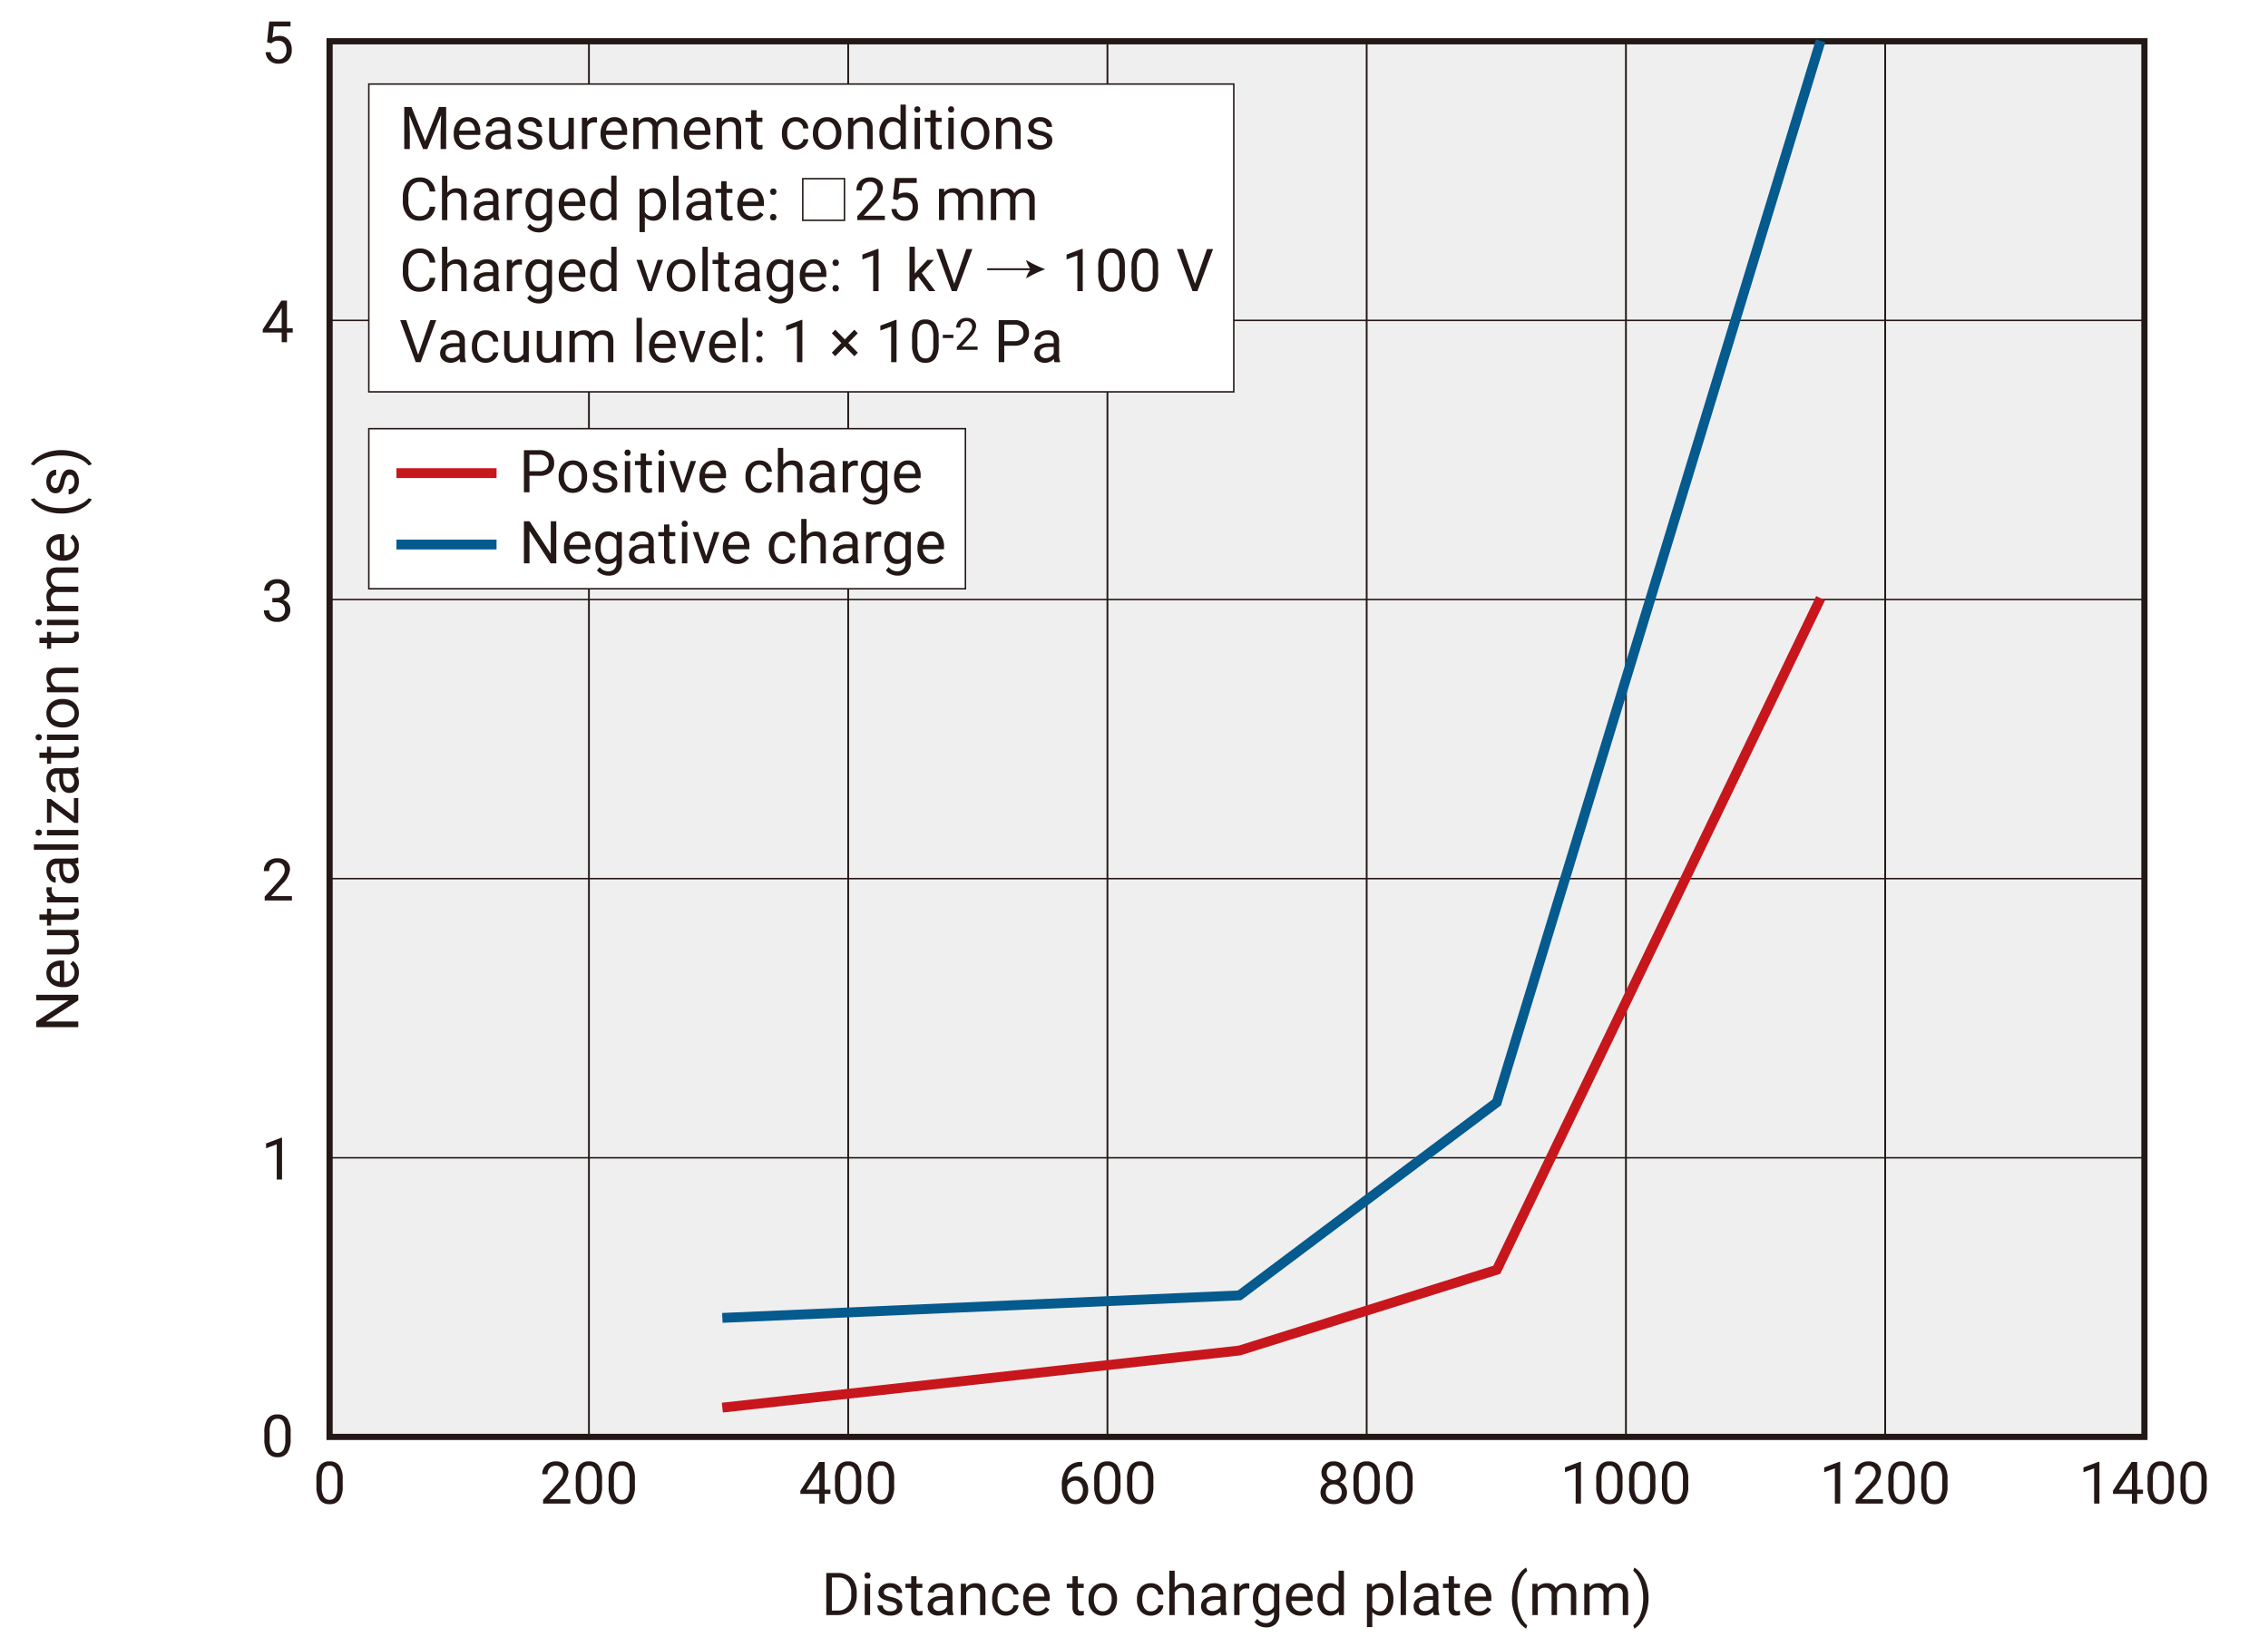 <svg xmlns="http://www.w3.org/2000/svg" width="168.081mm" height="122.062mm" viewBox="0 0 476.451 346.004">
  <title>e_l10706_ot2_en</title>
  <rect width="476.451" height="346.004" style="fill: #fff"/>
  <rect x="69.237" y="8.672" width="381.253" height="293.273" style="fill: #efefef"/>
  <polygon points="450.49 301.945 450.49 302.597 68.585 302.597 68.585 8.02 451.142 8.02 451.142 302.597 450.49 302.597 450.49 301.945 449.838 301.945 449.838 9.324 69.889 9.324 69.889 301.294 450.49 301.294 450.49 301.945 449.838 301.945 450.49 301.945" style="fill: #231815"/>
  <polyline points="69.238 8.517 450.491 8.517 450.491 8.827 69.238 8.827" style="fill: #231815"/>
  <polyline points="69.238 67.17 450.491 67.17 450.491 67.48 69.238 67.48" style="fill: #231815"/>
  <polyline points="69.238 125.825 450.491 125.825 450.491 126.135 69.238 126.135" style="fill: #231815"/>
  <polyline points="69.238 184.476 450.491 184.476 450.491 184.786 69.238 184.786" style="fill: #231815"/>
  <polyline points="69.238 243.135 450.491 243.135 450.491 243.445 69.238 243.445" style="fill: #231815"/>
  <polyline points="123.532 301.944 123.532 9.158 123.909 9.158 123.909 301.944" style="fill: #231815"/>
  <polyline points="177.994 301.944 177.994 9.158 178.371 9.158 178.371 301.944" style="fill: #231815"/>
  <polyline points="232.456 301.944 232.456 9.158 232.833 9.158 232.833 301.944" style="fill: #231815"/>
  <polyline points="286.918 301.944 286.918 9.158 287.295 9.158 287.295 301.944" style="fill: #231815"/>
  <polyline points="341.38 301.944 341.38 9.158 341.758 9.158 341.758 301.944" style="fill: #231815"/>
  <polyline points="395.843 301.944 395.843 9.158 396.22 9.158 396.22 301.944" style="fill: #231815"/>
  <path d="M753.817-67.03a3.985,3.985,0,0,1-.417,2,1.342,1.342,0,0,1-1.221.636,1.36,1.36,0,0,1-1.245-.675,4.134,4.134,0,0,1-.411-2.092v-1.776a3.971,3.971,0,0,1,.4-1.974,1.346,1.346,0,0,1,1.242-.643,1.364,1.364,0,0,1,1.254.646,4.067,4.067,0,0,1,.4,2.055Zm1.11-1.74a4.788,4.788,0,0,0-.684-2.788,2.409,2.409,0,0,0-2.076-.9,2.39,2.39,0,0,0-2.089.936,4.969,4.969,0,0,0-.666,2.863v1.482a4.812,4.812,0,0,0,.7,2.77,2.386,2.386,0,0,0,2.07.927,2.369,2.369,0,0,0,2.082-.948,5.078,5.078,0,0,0,.666-2.9Z" transform="translate(-682.937 379.556)" style="fill: #231815"/>
  <path d="M815.2-67.03a3.985,3.985,0,0,1-.417,2,1.342,1.342,0,0,1-1.221.636,1.36,1.36,0,0,1-1.245-.675,4.134,4.134,0,0,1-.411-2.092v-1.776a3.971,3.971,0,0,1,.4-1.974,1.346,1.346,0,0,1,1.242-.643,1.364,1.364,0,0,1,1.254.646,4.067,4.067,0,0,1,.4,2.055Zm1.111-1.74a4.788,4.788,0,0,0-.685-2.788,2.409,2.409,0,0,0-2.076-.9,2.387,2.387,0,0,0-2.088.936,4.961,4.961,0,0,0-.667,2.863v1.482a4.819,4.819,0,0,0,.7,2.77,2.386,2.386,0,0,0,2.07.927,2.369,2.369,0,0,0,2.082-.948,5.069,5.069,0,0,0,.667-2.9ZM808.3-67.03a3.985,3.985,0,0,1-.417,2,1.342,1.342,0,0,1-1.221.636,1.362,1.362,0,0,1-1.246-.675A4.134,4.134,0,0,1,805-67.156v-1.776a3.971,3.971,0,0,1,.4-1.974,1.347,1.347,0,0,1,1.243-.643,1.364,1.364,0,0,1,1.254.646,4.067,4.067,0,0,1,.4,2.055Zm1.11-1.74a4.8,4.8,0,0,0-.684-2.788,2.409,2.409,0,0,0-2.076-.9,2.389,2.389,0,0,0-2.089.936,4.969,4.969,0,0,0-.666,2.863v1.482a4.82,4.82,0,0,0,.7,2.77,2.388,2.388,0,0,0,2.071.927,2.369,2.369,0,0,0,2.082-.948,5.078,5.078,0,0,0,.666-2.9Zm-6.655,4.261h-4.387l2.341-2.539a5,5,0,0,0,1.644-3.072,2.183,2.183,0,0,0-.708-1.7,2.768,2.768,0,0,0-1.926-.639,2.881,2.881,0,0,0-2.08.744,2.58,2.58,0,0,0-.777,1.951h1.11a1.8,1.8,0,0,1,.459-1.311,1.717,1.717,0,0,1,1.288-.472,1.448,1.448,0,0,1,1.1.439,1.567,1.567,0,0,1,.414,1.122,2.068,2.068,0,0,1-.255.987,7.184,7.184,0,0,1-.927,1.239L797.025-64.4v.8h5.725Z" transform="translate(-682.937 379.556)" style="fill: #231815"/>
  <path d="M869.662-67.03a3.985,3.985,0,0,1-.417,2,1.343,1.343,0,0,1-1.222.636,1.36,1.36,0,0,1-1.245-.675,4.134,4.134,0,0,1-.411-2.092v-1.776a3.971,3.971,0,0,1,.4-1.974,1.346,1.346,0,0,1,1.242-.643,1.364,1.364,0,0,1,1.255.646,4.067,4.067,0,0,1,.4,2.055Zm1.11-1.74a4.8,4.8,0,0,0-.684-2.788,2.409,2.409,0,0,0-2.077-.9,2.387,2.387,0,0,0-2.088.936,4.969,4.969,0,0,0-.666,2.863v1.482a4.82,4.82,0,0,0,.7,2.77,2.386,2.386,0,0,0,2.07.927,2.369,2.369,0,0,0,2.083-.948,5.078,5.078,0,0,0,.666-2.9Zm-8.017,1.74a3.994,3.994,0,0,1-.418,2,1.342,1.342,0,0,1-1.221.636,1.36,1.36,0,0,1-1.245-.675,4.134,4.134,0,0,1-.411-2.092v-1.776a3.971,3.971,0,0,1,.4-1.974,1.346,1.346,0,0,1,1.242-.643,1.364,1.364,0,0,1,1.254.646,4.055,4.055,0,0,1,.4,2.055Zm1.11-1.74a4.8,4.8,0,0,0-.684-2.788,2.412,2.412,0,0,0-2.077-.9,2.387,2.387,0,0,0-2.088.936,4.969,4.969,0,0,0-.666,2.863v1.482a4.82,4.82,0,0,0,.7,2.77,2.386,2.386,0,0,0,2.07.927,2.37,2.37,0,0,0,2.083-.948,5.078,5.078,0,0,0,.666-2.9Zm-8.942-1.812.132-.24v4.284h-2.718Zm1.248-1.759h-1.182l-3.913,6.056v.654h3.979V-63.6h1.116v-2.028h1.213v-.907h-1.213Z" transform="translate(-682.937 379.556)" style="fill: #231815"/>
  <path d="M924.115-67.03a3.985,3.985,0,0,1-.417,2,1.342,1.342,0,0,1-1.221.636,1.362,1.362,0,0,1-1.246-.675,4.134,4.134,0,0,1-.411-2.092v-1.776a3.971,3.971,0,0,1,.4-1.974,1.347,1.347,0,0,1,1.243-.643,1.364,1.364,0,0,1,1.254.646,4.067,4.067,0,0,1,.4,2.055Zm1.11-1.74a4.8,4.8,0,0,0-.684-2.788,2.409,2.409,0,0,0-2.076-.9,2.389,2.389,0,0,0-2.089.936,4.969,4.969,0,0,0-.666,2.863v1.482a4.82,4.82,0,0,0,.7,2.77,2.387,2.387,0,0,0,2.071.927,2.369,2.369,0,0,0,2.082-.948,5.078,5.078,0,0,0,.666-2.9Zm-8.011,1.74a3.985,3.985,0,0,1-.417,2,1.342,1.342,0,0,1-1.221.636,1.361,1.361,0,0,1-1.246-.675,4.134,4.134,0,0,1-.411-2.092v-1.776a3.971,3.971,0,0,1,.4-1.974,1.346,1.346,0,0,1,1.243-.643,1.364,1.364,0,0,1,1.254.646,4.067,4.067,0,0,1,.4,2.055Zm1.11-1.74a4.8,4.8,0,0,0-.684-2.788,2.409,2.409,0,0,0-2.076-.9,2.388,2.388,0,0,0-2.089.936,4.969,4.969,0,0,0-.666,2.863v1.482a4.82,4.82,0,0,0,.7,2.77,2.387,2.387,0,0,0,2.071.927,2.369,2.369,0,0,0,2.082-.948,5.078,5.078,0,0,0,.666-2.9ZM910-67.855a2.292,2.292,0,0,1,.435,1.456A2.29,2.29,0,0,1,910-64.953a1.411,1.411,0,0,1-1.179.552,1.457,1.457,0,0,1-1.213-.66,2.866,2.866,0,0,1-.486-1.74v-.409a1.782,1.782,0,0,1,.666-.858,1.772,1.772,0,0,1,1.051-.342A1.394,1.394,0,0,1,910-67.855Zm.1-4.492a3.779,3.779,0,0,0-3.064,1.306,5.751,5.751,0,0,0-1.029,3.687v.426a3.818,3.818,0,0,0,.78,2.482,2.494,2.494,0,0,0,2.035.963,2.531,2.531,0,0,0,1.971-.81,3.091,3.091,0,0,0,.735-2.16,3.1,3.1,0,0,0-.681-2.077,2.265,2.265,0,0,0-1.821-.8,2.37,2.37,0,0,0-1.885.792,3.2,3.2,0,0,1,.888-2.094A2.925,2.925,0,0,1,910.1-71.4h.2v-.943Z" transform="translate(-682.937 379.556)" style="fill: #231815"/>
  <path d="M978.581-67.03a3.973,3.973,0,0,1-.418,2,1.342,1.342,0,0,1-1.221.636,1.36,1.36,0,0,1-1.245-.675,4.134,4.134,0,0,1-.411-2.092v-1.776a3.971,3.971,0,0,1,.4-1.974,1.346,1.346,0,0,1,1.242-.643,1.366,1.366,0,0,1,1.255.646,4.067,4.067,0,0,1,.4,2.055Zm1.11-1.74a4.8,4.8,0,0,0-.684-2.788,2.411,2.411,0,0,0-2.077-.9,2.387,2.387,0,0,0-2.088.936,4.969,4.969,0,0,0-.666,2.863v1.482a4.82,4.82,0,0,0,.7,2.77,2.386,2.386,0,0,0,2.07.927,2.37,2.37,0,0,0,2.083-.948,5.078,5.078,0,0,0,.666-2.9Zm-8.018,1.74a3.985,3.985,0,0,1-.417,2,1.342,1.342,0,0,1-1.221.636,1.36,1.36,0,0,1-1.245-.675,4.134,4.134,0,0,1-.411-2.092v-1.776a3.971,3.971,0,0,1,.4-1.974,1.346,1.346,0,0,1,1.242-.643,1.364,1.364,0,0,1,1.254.646,4.067,4.067,0,0,1,.4,2.055Zm1.111-1.74a4.788,4.788,0,0,0-.685-2.788,2.409,2.409,0,0,0-2.076-.9,2.387,2.387,0,0,0-2.088.936,4.961,4.961,0,0,0-.667,2.863v1.482a4.819,4.819,0,0,0,.7,2.77,2.386,2.386,0,0,0,2.07.927,2.369,2.369,0,0,0,2.082-.948,5.069,5.069,0,0,0,.667-2.9Zm-8.606-2.358a1.481,1.481,0,0,1,.414,1.086,1.481,1.481,0,0,1-.4,1.077,1.416,1.416,0,0,1-1.065.411,1.416,1.416,0,0,1-1.065-.411,1.481,1.481,0,0,1-.4-1.077,1.488,1.488,0,0,1,.4-1.1,1.433,1.433,0,0,1,1.059-.406A1.413,1.413,0,0,1,964.178-71.128Zm.174,6.31a1.688,1.688,0,0,1-1.224.429,1.693,1.693,0,0,1-1.227-.426,1.551,1.551,0,0,1-.441-1.17,1.628,1.628,0,0,1,.453-1.2,1.62,1.62,0,0,1,1.2-.456,1.649,1.649,0,0,1,1.215.462,1.614,1.614,0,0,1,.465,1.2A1.547,1.547,0,0,1,964.352-64.818Zm.639-7a2.658,2.658,0,0,0-1.863-.648,2.66,2.66,0,0,0-1.867.648,2.262,2.262,0,0,0-.708,1.753,2.057,2.057,0,0,0,.336,1.158,2.286,2.286,0,0,0,.919.8,2.411,2.411,0,0,0-1.072.864,2.229,2.229,0,0,0-.387,1.279,2.291,2.291,0,0,0,.76,1.8,2.926,2.926,0,0,0,2.019.675,2.939,2.939,0,0,0,2.013-.672,2.284,2.284,0,0,0,.766-1.806,2.165,2.165,0,0,0-.4-1.279,2.5,2.5,0,0,0-1.083-.858,2.347,2.347,0,0,0,.933-.8,2.029,2.029,0,0,0,.345-1.164A2.257,2.257,0,0,0,964.991-71.813Z" transform="translate(-682.937 379.556)" style="fill: #231815"/>
  <path d="M1036.481-67.03a3.985,3.985,0,0,1-.417,2,1.342,1.342,0,0,1-1.221.636,1.36,1.36,0,0,1-1.245-.675,4.134,4.134,0,0,1-.411-2.092v-1.776a3.971,3.971,0,0,1,.4-1.974,1.346,1.346,0,0,1,1.242-.643,1.364,1.364,0,0,1,1.254.646,4.067,4.067,0,0,1,.4,2.055Zm1.11-1.74a4.8,4.8,0,0,0-.684-2.788,2.409,2.409,0,0,0-2.076-.9,2.39,2.39,0,0,0-2.089.936,4.969,4.969,0,0,0-.666,2.863v1.482a4.82,4.82,0,0,0,.7,2.77,2.389,2.389,0,0,0,2.071.927,2.369,2.369,0,0,0,2.082-.948,5.078,5.078,0,0,0,.666-2.9Zm-8.011,1.74a3.985,3.985,0,0,1-.417,2,1.342,1.342,0,0,1-1.221.636,1.36,1.36,0,0,1-1.245-.675,4.122,4.122,0,0,1-.412-2.092v-1.776a3.959,3.959,0,0,1,.4-1.974,1.346,1.346,0,0,1,1.242-.643,1.364,1.364,0,0,1,1.254.646,4.067,4.067,0,0,1,.4,2.055Zm1.11-1.74a4.8,4.8,0,0,0-.684-2.788,2.409,2.409,0,0,0-2.076-.9,2.389,2.389,0,0,0-2.089.936,4.969,4.969,0,0,0-.666,2.863v1.482a4.82,4.82,0,0,0,.7,2.77,2.388,2.388,0,0,0,2.071.927,2.369,2.369,0,0,0,2.082-.948,5.078,5.078,0,0,0,.666-2.9Zm-8.011,1.74a3.985,3.985,0,0,1-.417,2,1.342,1.342,0,0,1-1.221.636,1.362,1.362,0,0,1-1.246-.675,4.134,4.134,0,0,1-.411-2.092v-1.776a3.971,3.971,0,0,1,.4-1.974,1.347,1.347,0,0,1,1.243-.643,1.364,1.364,0,0,1,1.254.646,4.067,4.067,0,0,1,.4,2.055Zm1.11-1.74a4.8,4.8,0,0,0-.684-2.788,2.409,2.409,0,0,0-2.076-.9,2.389,2.389,0,0,0-2.089.936,4.969,4.969,0,0,0-.666,2.863v1.482a4.82,4.82,0,0,0,.7,2.77,2.387,2.387,0,0,0,2.071.927,2.369,2.369,0,0,0,2.082-.948,5.078,5.078,0,0,0,.666-2.9Zm-8.731-3.613h-.174l-3.181,1.195v1.008l2.239-.822v7.4h1.116Z" transform="translate(-682.937 379.556)" style="fill: #231815"/>
  <path d="M1090.947-67.03a3.985,3.985,0,0,1-.417,2,1.342,1.342,0,0,1-1.222.636,1.36,1.36,0,0,1-1.245-.675,4.134,4.134,0,0,1-.411-2.092v-1.776a3.971,3.971,0,0,1,.4-1.974,1.346,1.346,0,0,1,1.243-.643,1.364,1.364,0,0,1,1.254.646,4.067,4.067,0,0,1,.4,2.055Zm1.11-1.74a4.8,4.8,0,0,0-.684-2.788,2.409,2.409,0,0,0-2.076-.9,2.388,2.388,0,0,0-2.089.936,4.969,4.969,0,0,0-.666,2.863v1.482a4.82,4.82,0,0,0,.7,2.77,2.386,2.386,0,0,0,2.07.927,2.369,2.369,0,0,0,2.083-.948,5.078,5.078,0,0,0,.666-2.9Zm-8.017,1.74a3.983,3.983,0,0,1-.418,2,1.342,1.342,0,0,1-1.221.636,1.36,1.36,0,0,1-1.245-.675,4.134,4.134,0,0,1-.411-2.092v-1.776a3.971,3.971,0,0,1,.4-1.974,1.346,1.346,0,0,1,1.242-.643,1.364,1.364,0,0,1,1.254.646,4.055,4.055,0,0,1,.4,2.055Zm1.11-1.74a4.8,4.8,0,0,0-.684-2.788,2.411,2.411,0,0,0-2.077-.9,2.387,2.387,0,0,0-2.088.936,4.969,4.969,0,0,0-.666,2.863v1.482a4.82,4.82,0,0,0,.7,2.77,2.386,2.386,0,0,0,2.07.927,2.37,2.37,0,0,0,2.083-.948,5.078,5.078,0,0,0,.666-2.9Zm-6.655,4.261h-4.387l2.34-2.539a5,5,0,0,0,1.645-3.072,2.183,2.183,0,0,0-.708-1.7,2.772,2.772,0,0,0-1.927-.639,2.88,2.88,0,0,0-2.079.744,2.58,2.58,0,0,0-.777,1.951h1.11a1.8,1.8,0,0,1,.459-1.311,1.715,1.715,0,0,1,1.287-.472,1.448,1.448,0,0,1,1.1.439,1.567,1.567,0,0,1,.414,1.122,2.068,2.068,0,0,1-.255.987,7.184,7.184,0,0,1-.927,1.239L1072.77-64.4v.8h5.725Zm-8.978-7.874h-.174l-3.18,1.195v1.008L1068.4-71v7.4h1.116Z" transform="translate(-682.937 379.556)" style="fill: #231815"/>
  <path d="M1145.4-67.03a3.985,3.985,0,0,1-.417,2,1.342,1.342,0,0,1-1.221.636,1.362,1.362,0,0,1-1.246-.675,4.134,4.134,0,0,1-.411-2.092v-1.776a3.971,3.971,0,0,1,.4-1.974,1.347,1.347,0,0,1,1.243-.643A1.364,1.364,0,0,1,1145-70.9a4.067,4.067,0,0,1,.4,2.055Zm1.11-1.74a4.8,4.8,0,0,0-.684-2.788,2.409,2.409,0,0,0-2.076-.9,2.389,2.389,0,0,0-2.089.936,4.969,4.969,0,0,0-.666,2.863v1.482a4.82,4.82,0,0,0,.7,2.77,2.388,2.388,0,0,0,2.071.927,2.369,2.369,0,0,0,2.082-.948,5.078,5.078,0,0,0,.666-2.9Zm-8.011,1.74a3.985,3.985,0,0,1-.417,2,1.342,1.342,0,0,1-1.221.636,1.361,1.361,0,0,1-1.246-.675,4.134,4.134,0,0,1-.411-2.092v-1.776a3.971,3.971,0,0,1,.4-1.974,1.346,1.346,0,0,1,1.243-.643,1.364,1.364,0,0,1,1.254.646,4.067,4.067,0,0,1,.4,2.055Zm1.11-1.74a4.8,4.8,0,0,0-.684-2.788,2.409,2.409,0,0,0-2.076-.9,2.388,2.388,0,0,0-2.089.936,4.969,4.969,0,0,0-.666,2.863v1.482a4.82,4.82,0,0,0,.7,2.77,2.387,2.387,0,0,0,2.071.927,2.369,2.369,0,0,0,2.082-.948,5.078,5.078,0,0,0,.666-2.9Zm-8.941-1.812.132-.24v4.284h-2.719Zm1.248-1.759h-1.182l-3.913,6.056v.654h3.979V-63.6h1.116v-2.028h1.212v-.907h-1.212Zm-7.939-.042h-.174l-3.181,1.195v1.008L1122.86-71v7.4h1.117Z" transform="translate(-682.937 379.556)" style="fill: #231815"/>
  <path d="M742.879-76.9a3.987,3.987,0,0,1-.417,2,1.342,1.342,0,0,1-1.222.636A1.359,1.359,0,0,1,740-74.934a4.133,4.133,0,0,1-.411-2.091V-78.8a3.976,3.976,0,0,1,.4-1.975,1.346,1.346,0,0,1,1.243-.642,1.363,1.363,0,0,1,1.254.645,4.071,4.071,0,0,1,.4,2.056Zm1.11-1.74a4.794,4.794,0,0,0-.684-2.788,2.409,2.409,0,0,0-2.076-.9,2.388,2.388,0,0,0-2.089.936,4.967,4.967,0,0,0-.666,2.863v1.482a4.822,4.822,0,0,0,.7,2.77,2.386,2.386,0,0,0,2.07.927,2.369,2.369,0,0,0,2.083-.948,5.08,5.08,0,0,0,.666-2.9Z" transform="translate(-682.937 379.556)" style="fill: #231815"/>
  <polygon points="59.251 239.082 59.077 239.082 55.896 240.276 55.896 241.284 58.135 240.462 58.135 247.861 59.251 247.861 59.251 239.082" style="fill: #231815"/>
  <path d="M744.264-191.251h-4.387l2.341-2.539a5,5,0,0,0,1.644-3.072,2.18,2.18,0,0,0-.708-1.7,2.769,2.769,0,0,0-1.927-.639,2.88,2.88,0,0,0-2.079.744,2.577,2.577,0,0,0-.777,1.951h1.11a1.8,1.8,0,0,1,.459-1.312,1.714,1.714,0,0,1,1.287-.471,1.45,1.45,0,0,1,1.105.438,1.568,1.568,0,0,1,.414,1.123,2.068,2.068,0,0,1-.255.987,7.184,7.184,0,0,1-.927,1.239l-3.025,3.361v.8h5.725Z" transform="translate(-682.937 379.556)" style="fill: #231815"/>
  <path d="M740.153-253h.834a2.04,2.04,0,0,1,1.351.42,1.469,1.469,0,0,1,.468,1.17,1.619,1.619,0,0,1-.426,1.206,1.682,1.682,0,0,1-1.231.42,1.712,1.712,0,0,1-1.206-.414,1.428,1.428,0,0,1-.45-1.1h-1.116a2.209,2.209,0,0,0,.771,1.758,2.952,2.952,0,0,0,2,.666,2.874,2.874,0,0,0,2-.69,2.383,2.383,0,0,0,.768-1.866,2.1,2.1,0,0,0-.393-1.29,2.147,2.147,0,0,0-1.113-.756,2.23,2.23,0,0,0,1-.8,1.918,1.918,0,0,0,.369-1.1,2.363,2.363,0,0,0-.7-1.818,2.733,2.733,0,0,0-1.939-.654,2.765,2.765,0,0,0-1.929.687,2.228,2.228,0,0,0-.759,1.725h1.11a1.438,1.438,0,0,1,.429-1.089,1.591,1.591,0,0,1,1.149-.411,1.355,1.355,0,0,1,1.531,1.536,1.383,1.383,0,0,1-.45,1.086,1.831,1.831,0,0,1-1.237.414h-.834Z" transform="translate(-682.937 379.556)" style="fill: #231815"/>
  <path d="M741.978-314.625l.132-.24v4.284h-2.719Zm1.248-1.759h-1.182l-3.913,6.056v.654h3.979v2.028h1.116v-2.028h1.212v-.907h-1.212Z" transform="translate(-682.937 379.556)" style="fill: #231815"/>
  <path d="M739.937-370.449l.294-.24a1.83,1.83,0,0,1,1.14-.318,1.623,1.623,0,0,1,1.27.531,2.026,2.026,0,0,1,.477,1.407,2.207,2.207,0,0,1-.441,1.458,1.5,1.5,0,0,1-1.216.529,1.656,1.656,0,0,1-1.14-.382,1.76,1.76,0,0,1-.534-1.131h-1.05a2.565,2.565,0,0,0,.834,1.777,2.761,2.761,0,0,0,1.89.642,2.658,2.658,0,0,0,2.038-.777,2.989,2.989,0,0,0,.729-2.128,3.092,3.092,0,0,0-.7-2.133,2.411,2.411,0,0,0-1.9-.789,2.819,2.819,0,0,0-1.458.378l.264-2.383h3.535v-1.026h-4.477l-.444,4.357Z" transform="translate(-682.937 379.556)" style="fill: #231815"/>
  <path d="M1028.893-46.381a7.727,7.727,0,0,0-1.087-2.29,4.75,4.75,0,0,0-1.528-1.482l-.237.686a4.542,4.542,0,0,1,1.072,1.355,7.991,7.991,0,0,1,.744,1.965,10.019,10.019,0,0,1,.268,2.373v.194a9.652,9.652,0,0,1-.581,3.351,4.885,4.885,0,0,1-1.5,2.226l.237.687a4.773,4.773,0,0,0,1.534-1.495A7.686,7.686,0,0,0,1028.9-41.1a9.393,9.393,0,0,0,.356-2.6A9.622,9.622,0,0,0,1028.893-46.381Zm-13.138-.364v6.573h1.124v-4.8a1.5,1.5,0,0,1,1.513-.942,1.254,1.254,0,0,1,1.4,1.434v4.307h1.13v-4.362a1.519,1.519,0,0,1,.48-1.005,1.491,1.491,0,0,1,1.039-.374,1.416,1.416,0,0,1,1.081.35,1.507,1.507,0,0,1,.322,1.054v4.337h1.124v-4.4q-.036-2.291-2.2-2.291a2.523,2.523,0,0,0-1.242.292,2.492,2.492,0,0,0-.854.765,1.88,1.88,0,0,0-1.877-1.057,2.428,2.428,0,0,0-1.95.851l-.031-.729Zm-10.9,0v6.573h1.124v-4.8a1.5,1.5,0,0,1,1.513-.942,1.254,1.254,0,0,1,1.4,1.434v4.307h1.13v-4.362a1.519,1.519,0,0,1,.48-1.005,1.491,1.491,0,0,1,1.039-.374,1.418,1.418,0,0,1,1.081.35,1.507,1.507,0,0,1,.322,1.054v4.337h1.124v-4.4q-.036-2.291-2.2-2.291a2.523,2.523,0,0,0-1.242.292,2.492,2.492,0,0,0-.854.765,1.88,1.88,0,0,0-1.877-1.057,2.428,2.428,0,0,0-1.95.851l-.031-.729ZM1002-38.823a4.822,4.822,0,0,0,1.543,1.507l.231-.687a4.866,4.866,0,0,1-1.227-1.616,9.054,9.054,0,0,1-.856-4.07l.006-.517a9.007,9.007,0,0,1,.622-3.128,4.844,4.844,0,0,1,1.455-2.078l-.231-.741a4.657,4.657,0,0,0-1.512,1.458,7.656,7.656,0,0,0-1.1,2.3,9.4,9.4,0,0,0-.367,2.637A8.449,8.449,0,0,0,1002-38.823Zm-7.358-6.649a2.14,2.14,0,0,1,.461,1.327v.085h-3.293a2.407,2.407,0,0,1,.572-1.388,1.5,1.5,0,0,1,1.142-.495A1.414,1.414,0,0,1,994.64-45.472Zm1.5,4.152-.686-.535a2.535,2.535,0,0,1-.723.644,1.961,1.961,0,0,1-1.009.243,1.785,1.785,0,0,1-1.382-.6,2.337,2.337,0,0,1-.568-1.57h4.453V-43.6a3.656,3.656,0,0,0-.711-2.418,2.462,2.462,0,0,0-1.992-.845,2.622,2.622,0,0,0-1.455.435,2.9,2.9,0,0,0-1.045,1.2,3.942,3.942,0,0,0-.374,1.746v.207a3.258,3.258,0,0,0,.839,2.348,2.871,2.871,0,0,0,2.174.878A2.76,2.76,0,0,0,996.14-41.32Zm-8.874-7.017v1.592h-1.2v.869h1.2V-41.8a1.959,1.959,0,0,0,.383,1.294,1.4,1.4,0,0,0,1.136.456,3.306,3.306,0,0,0,.863-.121v-.906a2.694,2.694,0,0,1-.535.073.691.691,0,0,1-.559-.2.912.912,0,0,1-.164-.593v-4.081h1.227v-.869H988.39v-1.592Zm-5.881,7.011a1.023,1.023,0,0,1-.353-.826q0-1.209,2.066-1.209h.881v1.348a1.653,1.653,0,0,1-.687.711,1.976,1.976,0,0,1-1,.274A1.356,1.356,0,0,1,981.385-41.326Zm3.949,1.154v-.1a3.7,3.7,0,0,1-.231-1.44v-3.025a2.052,2.052,0,0,0-.668-1.565,2.6,2.6,0,0,0-1.781-.568,3.194,3.194,0,0,0-1.315.268,2.371,2.371,0,0,0-.947.726,1.55,1.55,0,0,0-.35.95h1.13a.9.9,0,0,1,.407-.735,1.645,1.645,0,0,1,1.009-.3,1.417,1.417,0,0,1,1.039.349,1.266,1.266,0,0,1,.352.939v.516h-1.094a3.68,3.68,0,0,0-2.2.568,1.859,1.859,0,0,0-.78,1.595,1.779,1.779,0,0,0,.622,1.394,2.324,2.324,0,0,0,1.6.55A2.509,2.509,0,0,0,984-40.864a2.361,2.361,0,0,0,.158.692ZM978.3-49.5h-1.124v9.331H978.3Zm-4.25,7.894a1.517,1.517,0,0,1-1.284.641,1.656,1.656,0,0,1-1.544-.9v-3.141a1.654,1.654,0,0,1,1.531-.9,1.529,1.529,0,0,1,1.3.644,2.913,2.913,0,0,1,.473,1.756A3.168,3.168,0,0,1,974.045-41.609Zm1.6-1.88a3.986,3.986,0,0,0-.689-2.485,2.243,2.243,0,0,0-1.874-.893,2.317,2.317,0,0,0-1.908.851l-.055-.729h-1.026v9.1h1.123V-40.81a2.41,2.41,0,0,0,1.884.76,2.2,2.2,0,0,0,1.859-.918,3.938,3.938,0,0,0,.686-2.418ZM961.3-45.275a1.5,1.5,0,0,1,1.288-.638,1.651,1.651,0,0,1,1.549.93v3.019a1.639,1.639,0,0,1-1.561.96,1.494,1.494,0,0,1-1.276-.632,2.913,2.913,0,0,1-.462-1.75A3.207,3.207,0,0,1,961.3-45.275Zm-1.586,1.847a3.9,3.9,0,0,0,.72,2.442,2.245,2.245,0,0,0,1.862.936,2.291,2.291,0,0,0,1.878-.827l.054.705h1.033V-49.5H964.14v3.426a2.28,2.28,0,0,0-1.828-.79,2.267,2.267,0,0,0-1.878.921,3.848,3.848,0,0,0-.717,2.433ZM957.1-45.472a2.14,2.14,0,0,1,.461,1.327v.085h-3.292a2.406,2.406,0,0,1,.571-1.388,1.5,1.5,0,0,1,1.142-.495A1.414,1.414,0,0,1,957.1-45.472Zm1.5,4.152-.686-.535a2.535,2.535,0,0,1-.723.644,1.961,1.961,0,0,1-1.009.243,1.785,1.785,0,0,1-1.382-.6,2.337,2.337,0,0,1-.568-1.57h4.453V-43.6a3.656,3.656,0,0,0-.711-2.418,2.46,2.46,0,0,0-1.992-.845,2.622,2.622,0,0,0-1.455.435,2.9,2.9,0,0,0-1.045,1.2,3.942,3.942,0,0,0-.374,1.746v.207a3.258,3.258,0,0,0,.839,2.348,2.871,2.871,0,0,0,2.174.878A2.76,2.76,0,0,0,958.6-41.32Zm-10.862-3.955a1.5,1.5,0,0,1,1.282-.638,1.665,1.665,0,0,1,1.549.942v3a1.646,1.646,0,0,1-1.561.966,1.482,1.482,0,0,1-1.276-.635,2.945,2.945,0,0,1-.455-1.747A3.208,3.208,0,0,1,947.741-45.275Zm-.878,4.3a2.246,2.246,0,0,0,1.868.93,2.308,2.308,0,0,0,1.841-.778v.565a1.768,1.768,0,0,1-.458,1.3,1.723,1.723,0,0,1-1.279.462,2.2,2.2,0,0,1-1.768-.893l-.583.674a2.387,2.387,0,0,0,1.038.832,3.378,3.378,0,0,0,1.392.3,2.793,2.793,0,0,0,2.032-.735,2.674,2.674,0,0,0,.756-2.011v-6.415h-1.027l-.054.729a2.262,2.262,0,0,0-1.877-.851,2.274,2.274,0,0,0-1.884.909,3.86,3.86,0,0,0-.711,2.445A4.059,4.059,0,0,0,946.863-40.98Zm-1.474-5.8a1.162,1.162,0,0,0-.5-.085,1.751,1.751,0,0,0-1.568.881l-.018-.759h-1.093v6.573h1.123v-4.665a1.482,1.482,0,0,1,1.5-.942l.553.042Zm-8.658,5.456a1.022,1.022,0,0,1-.352-.826q0-1.209,2.065-1.209h.881v1.348a1.656,1.656,0,0,1-.686.711,1.979,1.979,0,0,1-1,.274A1.358,1.358,0,0,1,936.731-41.326Zm3.949,1.154v-.1a3.7,3.7,0,0,1-.231-1.44v-3.025a2.052,2.052,0,0,0-.668-1.565,2.6,2.6,0,0,0-1.78-.568,3.2,3.2,0,0,0-1.316.268,2.378,2.378,0,0,0-.947.726,1.55,1.55,0,0,0-.35.95h1.13a.9.9,0,0,1,.407-.735,1.645,1.645,0,0,1,1.009-.3,1.417,1.417,0,0,1,1.039.349,1.263,1.263,0,0,1,.352.939v.516h-1.094a3.68,3.68,0,0,0-2.2.568,1.859,1.859,0,0,0-.78,1.595,1.779,1.779,0,0,0,.622,1.394,2.325,2.325,0,0,0,1.6.55,2.509,2.509,0,0,0,1.871-.814,2.361,2.361,0,0,0,.158.692ZM929.712-49.5h-1.124v9.331h1.124v-4.684a1.963,1.963,0,0,1,.644-.765,1.616,1.616,0,0,1,.959-.292,1.307,1.307,0,0,1,.994.34,1.518,1.518,0,0,1,.325,1.051v4.35h1.124v-4.343q-.018-2.352-2.1-2.352a2.388,2.388,0,0,0-1.944.918Zm-6.331,7.922a2.837,2.837,0,0,1-.468-1.75v-.213a2.9,2.9,0,0,1,.471-1.783,1.572,1.572,0,0,1,1.327-.616,1.5,1.5,0,0,1,1.072.41,1.545,1.545,0,0,1,.483,1.048h1.064a2.367,2.367,0,0,0-.781-1.719,2.635,2.635,0,0,0-1.838-.663,2.868,2.868,0,0,0-1.558.414,2.679,2.679,0,0,0-1.012,1.16,3.955,3.955,0,0,0-.352,1.707v.188a3.569,3.569,0,0,0,.793,2.452,2.708,2.708,0,0,0,2.135.9,2.768,2.768,0,0,0,1.267-.3,2.567,2.567,0,0,0,.957-.814,2.045,2.045,0,0,0,.389-1.075h-1.064a1.28,1.28,0,0,1-.5.911,1.619,1.619,0,0,1-1.051.364A1.58,1.58,0,0,1,923.381-41.581Zm-10.129-3.7a1.615,1.615,0,0,1,1.343-.662,1.631,1.631,0,0,1,1.363.671,2.8,2.8,0,0,1,.514,1.753,3.074,3.074,0,0,1-.5,1.88,1.614,1.614,0,0,1-1.361.671,1.622,1.622,0,0,1-1.358-.662,2.813,2.813,0,0,1-.507-1.756A3.054,3.054,0,0,1,913.252-45.281Zm-1.64,1.841a3.556,3.556,0,0,0,.829,2.46,2.765,2.765,0,0,0,2.166.93,2.907,2.907,0,0,0,1.57-.426,2.785,2.785,0,0,0,1.051-1.187,3.919,3.919,0,0,0,.368-1.723v-.079a3.576,3.576,0,0,0-.83-2.472,2.768,2.768,0,0,0-2.171-.93,2.875,2.875,0,0,0-1.547.42,2.833,2.833,0,0,0-1.057,1.19,3.888,3.888,0,0,0-.379,1.738Zm-3.37-4.9v1.592h-1.2v.869h1.2V-41.8a1.959,1.959,0,0,0,.383,1.294,1.4,1.4,0,0,0,1.136.456,3.293,3.293,0,0,0,.862-.121v-.906a2.685,2.685,0,0,1-.534.073.69.69,0,0,1-.559-.2.912.912,0,0,1-.164-.593v-4.081h1.227v-.869h-1.227v-1.592Zm-6.375,2.865a2.146,2.146,0,0,1,.462,1.327v.085h-3.293a2.406,2.406,0,0,1,.571-1.388,1.5,1.5,0,0,1,1.142-.495A1.411,1.411,0,0,1,901.867-45.472Zm1.5,4.152-.687-.535a2.522,2.522,0,0,1-.723.644,1.954,1.954,0,0,1-1.008.243,1.784,1.784,0,0,1-1.382-.6,2.332,2.332,0,0,1-.568-1.57h4.453V-43.6a3.656,3.656,0,0,0-.711-2.418,2.462,2.462,0,0,0-1.993-.845,2.627,2.627,0,0,0-1.455.435,2.911,2.911,0,0,0-1.045,1.2,3.942,3.942,0,0,0-.373,1.746v.207a3.257,3.257,0,0,0,.838,2.348,2.873,2.873,0,0,0,2.175.878A2.76,2.76,0,0,0,903.368-41.32Zm-10.414-.261a2.837,2.837,0,0,1-.467-1.75v-.213a2.9,2.9,0,0,1,.47-1.783,1.574,1.574,0,0,1,1.328-.616,1.5,1.5,0,0,1,1.072.41,1.545,1.545,0,0,1,.483,1.048H896.9a2.366,2.366,0,0,0-.78-1.719,2.637,2.637,0,0,0-1.838-.663,2.865,2.865,0,0,0-1.558.414,2.679,2.679,0,0,0-1.012,1.16,3.955,3.955,0,0,0-.352,1.707v.188a3.569,3.569,0,0,0,.793,2.452,2.708,2.708,0,0,0,2.135.9,2.771,2.771,0,0,0,1.267-.3,2.572,2.572,0,0,0,.956-.814,2.036,2.036,0,0,0,.389-1.075H895.84a1.28,1.28,0,0,1-.5.911,1.619,1.619,0,0,1-1.051.364A1.582,1.582,0,0,1,892.954-41.581Zm-8.168-5.164v6.573h1.124v-4.684a1.98,1.98,0,0,1,.644-.765,1.621,1.621,0,0,1,.96-.292,1.3,1.3,0,0,1,.993.34,1.513,1.513,0,0,1,.325,1.051v4.35h1.124v-4.343q-.018-2.352-2.1-2.352a2.394,2.394,0,0,0-1.968.948l-.037-.826Zm-5.48,5.419a1.023,1.023,0,0,1-.353-.826q0-1.209,2.066-1.209h.881v1.348a1.653,1.653,0,0,1-.687.711,1.978,1.978,0,0,1-1,.274A1.356,1.356,0,0,1,879.306-41.326Zm3.949,1.154v-.1a3.7,3.7,0,0,1-.231-1.44v-3.025a2.049,2.049,0,0,0-.669-1.565,2.6,2.6,0,0,0-1.78-.568,3.191,3.191,0,0,0-1.315.268,2.371,2.371,0,0,0-.947.726,1.55,1.55,0,0,0-.35.95h1.13a.9.9,0,0,1,.407-.735,1.642,1.642,0,0,1,1.009-.3,1.413,1.413,0,0,1,1.038.349,1.263,1.263,0,0,1,.353.939v.516h-1.094a3.678,3.678,0,0,0-2.2.568,1.859,1.859,0,0,0-.78,1.595,1.779,1.779,0,0,0,.622,1.394,2.324,2.324,0,0,0,1.6.55,2.509,2.509,0,0,0,1.871-.814,2.329,2.329,0,0,0,.158.692Zm-8.9-8.165v1.592h-1.2v.869h1.2V-41.8a1.959,1.959,0,0,0,.383,1.294,1.4,1.4,0,0,0,1.136.456,3.3,3.3,0,0,0,.863-.121v-.906A2.694,2.694,0,0,1,876.2-41a.691.691,0,0,1-.559-.2.912.912,0,0,1-.164-.593v-4.081H876.7v-.869h-1.228v-1.592Zm-3.379,7.111a1.813,1.813,0,0,1-1.024.258,1.757,1.757,0,0,1-1.115-.331,1.162,1.162,0,0,1-.452-.9h-1.124a1.883,1.883,0,0,0,.343,1.085,2.272,2.272,0,0,0,.951.78,3.3,3.3,0,0,0,1.4.28,2.952,2.952,0,0,0,1.829-.532,1.681,1.681,0,0,0,.705-1.412,1.552,1.552,0,0,0-.252-.9,2,2,0,0,0-.775-.629,6.085,6.085,0,0,0-1.364-.45,3.924,3.924,0,0,1-1.163-.395.68.68,0,0,1-.322-.613.841.841,0,0,1,.346-.7,1.539,1.539,0,0,1,.96-.267,1.466,1.466,0,0,1,.987.334,1.016,1.016,0,0,1,.392.8h1.13a1.83,1.83,0,0,0-.7-1.476,2.744,2.744,0,0,0-1.813-.578,2.674,2.674,0,0,0-1.747.559,1.708,1.708,0,0,0-.683,1.367,1.455,1.455,0,0,0,.24.839,1.925,1.925,0,0,0,.741.607,5.684,5.684,0,0,0,1.355.438,3.286,3.286,0,0,1,1.2.434.828.828,0,0,1,.344.708A.794.794,0,0,1,870.971-41.226Zm-6.292-6.807a.638.638,0,0,0,.5.182.645.645,0,0,0,.5-.182l.171-.456-.171-.461a.634.634,0,0,0-.5-.189.628.628,0,0,0-.5.189l-.167.461Zm1.048,1.288H864.6v6.573h1.124Zm-6.679-1.318a2.514,2.514,0,0,1,2.007.848,3.521,3.521,0,0,1,.708,2.344v.517a3.466,3.466,0,0,1-.75,2.389,2.668,2.668,0,0,1-2.1.839h-1.227v-6.937Zm-.079,7.891a4.274,4.274,0,0,0,2.086-.516,3.386,3.386,0,0,0,1.379-1.446,4.731,4.731,0,0,0,.483-2.193v-.565a4.727,4.727,0,0,0-.489-2.163,3.445,3.445,0,0,0-1.37-1.452,4.018,4.018,0,0,0-2.041-.51h-2.5v8.845Z" transform="translate(-682.937 379.556)" style="fill: #231815"/>
  <path d="M693.177-284.606a7.693,7.693,0,0,0-2.29,1.088,4.744,4.744,0,0,0-1.483,1.528l.687.237a4.538,4.538,0,0,1,1.354-1.073,8.014,8.014,0,0,1,1.966-.744,10.012,10.012,0,0,1,2.372-.267h.195a9.619,9.619,0,0,1,3.35.58,4.889,4.889,0,0,1,2.227,1.5l.686-.237a4.769,4.769,0,0,0-1.494-1.534,7.694,7.694,0,0,0-2.294-1.088,9.393,9.393,0,0,0-2.6-.355A9.61,9.61,0,0,0,693.177-284.606Zm5.155,5.212a1.811,1.811,0,0,1,.258,1.023,1.755,1.755,0,0,1-.331,1.115,1.169,1.169,0,0,1-.9.453v1.123a1.88,1.88,0,0,0,1.084-.343,2.281,2.281,0,0,0,.781-.951,3.312,3.312,0,0,0,.279-1.4,2.96,2.96,0,0,0-.531-1.829,1.686,1.686,0,0,0-1.413-.7,1.547,1.547,0,0,0-.9.252,1.993,1.993,0,0,0-.629.775,6.029,6.029,0,0,0-.449,1.363,3.974,3.974,0,0,1-.4,1.164.681.681,0,0,1-.614.322.841.841,0,0,1-.7-.347,1.527,1.527,0,0,1-.268-.959,1.475,1.475,0,0,1,.334-.988,1.016,1.016,0,0,1,.8-.391v-1.13a1.832,1.832,0,0,0-1.476.695,2.746,2.746,0,0,0-.577,1.814,2.666,2.666,0,0,0,.559,1.746,1.7,1.7,0,0,0,1.367.684,1.452,1.452,0,0,0,.838-.24,1.927,1.927,0,0,0,.608-.741,5.658,5.658,0,0,0,.437-1.355,3.319,3.319,0,0,1,.434-1.2.827.827,0,0,1,.708-.343A.792.792,0,0,1,698.332-279.394Zm2.4,6.305a4.822,4.822,0,0,0,1.507-1.543l-.686-.231a4.863,4.863,0,0,1-1.616,1.227,9.058,9.058,0,0,1-4.071.857l-.516-.006a9.018,9.018,0,0,1-3.129-.623,4.841,4.841,0,0,1-2.077-1.455l-.742.231a4.678,4.678,0,0,0,1.458,1.512,7.662,7.662,0,0,0,2.3,1.1,9.389,9.389,0,0,0,2.636.368A8.442,8.442,0,0,0,700.734-273.089Zm-6.649,7.365a2.149,2.149,0,0,1,1.328-.462h.085v3.293a2.409,2.409,0,0,1-1.389-.571,1.5,1.5,0,0,1-.5-1.142A1.411,1.411,0,0,1,694.085-265.724Zm4.153-1.5-.535.687a2.537,2.537,0,0,1,.644.723,1.954,1.954,0,0,1,.243,1.008,1.785,1.785,0,0,1-.6,1.382,2.336,2.336,0,0,1-1.57.569v-4.454h-.468a3.656,3.656,0,0,0-2.418.711,2.465,2.465,0,0,0-.844,1.993,2.634,2.634,0,0,0,.434,1.455,2.923,2.923,0,0,0,1.2,1.045,3.949,3.949,0,0,0,1.747.373h.206a3.257,3.257,0,0,0,2.348-.838,2.87,2.87,0,0,0,.878-2.175A2.761,2.761,0,0,0,698.238-267.225Zm-5.426,16.112h6.574v-1.124h-4.8a1.5,1.5,0,0,1-.941-1.513,1.254,1.254,0,0,1,1.433-1.4h4.308v-1.13h-4.362a1.512,1.512,0,0,1-1.006-.48,1.488,1.488,0,0,1-.373-1.039,1.417,1.417,0,0,1,.349-1.081,1.507,1.507,0,0,1,1.054-.322h4.338v-1.124h-4.4q-2.291.036-2.29,2.2a2.529,2.529,0,0,0,.291,1.243,2.491,2.491,0,0,0,.766.853,1.879,1.879,0,0,0-1.057,1.877,2.428,2.428,0,0,0,.85,1.951l-.729.03Zm-1.288,2.844a.636.636,0,0,0,.183-.5.646.646,0,0,0-.183-.5l-.455-.17-.462.17a.637.637,0,0,0-.188.5.628.628,0,0,0,.188.5l.462.167Zm1.288-1.048v1.124h6.574v-1.124Zm-1.591,4.889h1.591v1.2h.869v-1.2h4.077a1.96,1.96,0,0,0,1.294-.383,1.4,1.4,0,0,0,.455-1.136,3.258,3.258,0,0,0-.121-.863h-.906a2.694,2.694,0,0,1,.073.535.694.694,0,0,1-.2.559.916.916,0,0,1-.593.164h-4.082v-1.227h-.869v1.227h-1.591Zm1.591,10.354h6.574V-235.2H694.7a1.981,1.981,0,0,1-.766-.644,1.622,1.622,0,0,1-.291-.959,1.3,1.3,0,0,1,.34-.994,1.516,1.516,0,0,1,1.051-.325h4.35v-1.124h-4.344q-2.351.018-2.351,2.1a2.4,2.4,0,0,0,.948,1.969l-.827.036Zm1.465,5.749a1.612,1.612,0,0,1-.663-1.342,1.631,1.631,0,0,1,.672-1.364,2.807,2.807,0,0,1,1.752-.513,3.079,3.079,0,0,1,1.881.5,1.615,1.615,0,0,1,.671,1.361,1.623,1.623,0,0,1-.662,1.357,2.809,2.809,0,0,1-1.756.508A3.045,3.045,0,0,1,694.277-228.325Zm1.84,1.641a3.559,3.559,0,0,0,2.461-.83,2.764,2.764,0,0,0,.929-2.165,2.916,2.916,0,0,0-.425-1.571,2.794,2.794,0,0,0-1.188-1.051,3.914,3.914,0,0,0-1.722-.367h-.079a3.576,3.576,0,0,0-2.473.829,2.774,2.774,0,0,0-.929,2.172,2.882,2.882,0,0,0,.419,1.546,2.835,2.835,0,0,0,1.191,1.057,3.881,3.881,0,0,0,1.737.38Zm-4.593,2.552a.636.636,0,0,0,.183-.5.646.646,0,0,0-.183-.5l-.455-.17-.462.17a.637.637,0,0,0-.188.5.628.628,0,0,0,.188.5l.462.167Zm1.288-1.048v1.124h6.574v-1.124Zm-1.591,4.889h1.591v1.2h.869v-1.2h4.077a1.96,1.96,0,0,0,1.294-.383,1.4,1.4,0,0,0,.455-1.136,3.264,3.264,0,0,0-.121-.863h-.906a2.694,2.694,0,0,1,.073.535.693.693,0,0,1-.2.559.916.916,0,0,1-.593.164h-4.082v-1.227h-.869v1.227h-1.591Zm7.01,5.881a1.021,1.021,0,0,1-.826.353q-1.209,0-1.209-2.066V-217h1.349a1.658,1.658,0,0,1,.711.687,1.977,1.977,0,0,1,.273,1A1.35,1.35,0,0,1,698.231-214.41Zm1.155-3.948h-.1a3.7,3.7,0,0,1-1.439.23h-3.026a2.05,2.05,0,0,0-1.564.669,2.6,2.6,0,0,0-.568,1.78,3.19,3.19,0,0,0,.267,1.315,2.391,2.391,0,0,0,.726.948,1.551,1.551,0,0,0,.951.349v-1.13a.9.9,0,0,1-.735-.407,1.636,1.636,0,0,1-.3-1.008,1.42,1.42,0,0,1,.349-1.039,1.263,1.263,0,0,1,.939-.353h.516v1.094a3.683,3.683,0,0,0,.568,2.2,1.861,1.861,0,0,0,1.6.781,1.778,1.778,0,0,0,1.394-.623,2.319,2.319,0,0,0,.55-1.595,2.507,2.507,0,0,0-.814-1.871,2.346,2.346,0,0,0,.693-.158Zm-5.778,6.687h-.8v4.982h.93v-3.573l4.817,3.627h.827v-5.218h-.918v3.845Zm-2.084,7.571a.639.639,0,0,0,.183-.5.649.649,0,0,0-.183-.5l-.455-.17-.462.17a.641.641,0,0,0-.188.5.631.631,0,0,0,.188.5l.462.167Zm1.288-1.048v1.124h6.574v-1.124Zm-2.758,3.023V-201h9.332v-1.124Zm8.177,6.7a1.024,1.024,0,0,1-.826.352q-1.209,0-1.209-2.066v-.881h1.349a1.658,1.658,0,0,1,.711.687,1.977,1.977,0,0,1,.273,1A1.353,1.353,0,0,1,698.231-195.423Zm1.155-3.949h-.1a3.693,3.693,0,0,1-1.439.231h-3.026a2.049,2.049,0,0,0-1.564.668,2.6,2.6,0,0,0-.568,1.78,3.19,3.19,0,0,0,.267,1.315,2.391,2.391,0,0,0,.726.948,1.551,1.551,0,0,0,.951.349v-1.13a.892.892,0,0,1-.735-.407,1.634,1.634,0,0,1-.3-1.008,1.42,1.42,0,0,1,.349-1.039,1.263,1.263,0,0,1,.939-.353h.516v1.094a3.683,3.683,0,0,0,.568,2.2,1.859,1.859,0,0,0,1.6.781,1.778,1.778,0,0,0,1.394-.623,2.319,2.319,0,0,0,.55-1.595,2.507,2.507,0,0,0-.814-1.871,2.346,2.346,0,0,0,.693-.158Zm-6.61,6.265a1.141,1.141,0,0,0-.085.5,1.75,1.75,0,0,0,.881,1.567l-.76.018v1.094h6.574v-1.124H694.72a1.481,1.481,0,0,1-.942-1.5l.043-.552Zm-1.555,6.844h1.591v1.2h.869v-1.2h4.077a1.955,1.955,0,0,0,1.294-.383,1.4,1.4,0,0,0,.455-1.136,3.251,3.251,0,0,0-.121-.862h-.906a2.7,2.7,0,0,1,.073.534.691.691,0,0,1-.2.559.91.91,0,0,1-.593.164h-4.082v-1.227h-.869v1.227h-1.591Zm8.165,3.174v-1.069h-6.574v1.124h4.782a1.682,1.682,0,0,1,.959,1.713q0,1.215-1.494,1.215h-4.247v1.124h4.277a2.642,2.642,0,0,0,1.808-.556,2.044,2.044,0,0,0,.61-1.6,2.39,2.39,0,0,0-.771-1.926Zm-5.3,6.971a2.149,2.149,0,0,1,1.328-.462h.085v3.293a2.409,2.409,0,0,1-1.389-.571,1.5,1.5,0,0,1-.5-1.142A1.411,1.411,0,0,1,694.085-176.118Zm4.153-1.5-.535.687a2.524,2.524,0,0,1,.644.723,1.954,1.954,0,0,1,.243,1.008,1.785,1.785,0,0,1-.6,1.382,2.33,2.33,0,0,1-1.57.568V-177.7h-.468a3.656,3.656,0,0,0-2.418.711,2.465,2.465,0,0,0-.844,1.993,2.634,2.634,0,0,0,.434,1.455,2.923,2.923,0,0,0,1.2,1.045,3.949,3.949,0,0,0,1.747.373h.206a3.257,3.257,0,0,0,2.348-.838,2.87,2.87,0,0,0,.878-2.175A2.761,2.761,0,0,0,698.238-177.619Zm-7.7,7.1v1.16h6.847l-6.847,4.465v1.173h8.846v-1.173h-6.817l6.817-4.453v-1.172Z" transform="translate(-682.937 379.556)" style="fill: #231815"/>
  <rect x="77.48" y="90.081" width="125.333" height="33.638" style="fill: #fff"/>
  <polygon points="202.813 123.719 202.813 123.874 77.324 123.874 77.324 89.926 202.968 89.926 202.968 123.874 202.813 123.874 202.813 123.719 202.658 123.719 202.658 90.236 77.635 90.236 77.635 123.564 202.813 123.564 202.813 123.719 202.658 123.719 202.813 123.719" style="fill: #231815"/>
  <path d="M874.752-281.41a2.149,2.149,0,0,1,.462,1.328V-280h-3.293a2.409,2.409,0,0,1,.571-1.389,1.5,1.5,0,0,1,1.142-.495A1.411,1.411,0,0,1,874.752-281.41Zm1.5,4.153-.687-.535a2.524,2.524,0,0,1-.723.644,1.954,1.954,0,0,1-1.008.243,1.785,1.785,0,0,1-1.382-.6,2.33,2.33,0,0,1-.568-1.57h4.453v-.468a3.656,3.656,0,0,0-.711-2.418,2.465,2.465,0,0,0-1.993-.844,2.634,2.634,0,0,0-1.455.434,2.923,2.923,0,0,0-1.045,1.2,3.949,3.949,0,0,0-.373,1.747v.206a3.257,3.257,0,0,0,.838,2.348,2.87,2.87,0,0,0,2.175.878A2.761,2.761,0,0,0,876.253-277.257Zm-10.862-3.955a1.492,1.492,0,0,1,1.282-.638,1.666,1.666,0,0,1,1.549.941v3a1.646,1.646,0,0,1-1.561.966,1.48,1.48,0,0,1-1.276-.634,2.949,2.949,0,0,1-.456-1.747A3.207,3.207,0,0,1,865.391-281.212Zm-.878,4.3a2.247,2.247,0,0,0,1.868.929,2.311,2.311,0,0,0,1.841-.777v.565a1.764,1.764,0,0,1-.459,1.3,1.725,1.725,0,0,1-1.279.461,2.2,2.2,0,0,1-1.768-.893l-.583.675a2.4,2.4,0,0,0,1.039.832,3.389,3.389,0,0,0,1.391.3,2.79,2.79,0,0,0,2.032-.735,2.673,2.673,0,0,0,.757-2.011v-6.416h-1.027l-.055.729a2.26,2.26,0,0,0-1.877-.85,2.275,2.275,0,0,0-1.883.908,3.864,3.864,0,0,0-.711,2.445A4.062,4.062,0,0,0,864.513-276.917Zm-1.364-5.8a1.141,1.141,0,0,0-.5-.085,1.75,1.75,0,0,0-1.567.881l-.019-.76h-1.093v6.574H861.1v-4.666a1.48,1.48,0,0,1,1.5-.942l.553.043Zm-8.658,5.455a1.021,1.021,0,0,1-.352-.826q0-1.209,2.066-1.209h.88v1.349a1.645,1.645,0,0,1-.686.711,1.977,1.977,0,0,1-1,.273A1.353,1.353,0,0,1,854.491-277.264Zm3.949,1.155v-.1a3.693,3.693,0,0,1-.231-1.439v-3.026a2.049,2.049,0,0,0-.668-1.564,2.6,2.6,0,0,0-1.78-.568,3.19,3.19,0,0,0-1.315.267,2.391,2.391,0,0,0-.948.726,1.551,1.551,0,0,0-.349.951h1.13a.892.892,0,0,1,.407-.735,1.634,1.634,0,0,1,1.008-.3,1.42,1.42,0,0,1,1.039.349,1.263,1.263,0,0,1,.352.939v.516h-1.093a3.683,3.683,0,0,0-2.2.568,1.859,1.859,0,0,0-.781,1.595,1.778,1.778,0,0,0,.623,1.394,2.317,2.317,0,0,0,1.595.55,2.509,2.509,0,0,0,1.871-.814,2.346,2.346,0,0,0,.158.693Zm-10.968-9.332h-1.124v9.332h1.124v-4.684a1.981,1.981,0,0,1,.644-.766,1.623,1.623,0,0,1,.96-.291,1.3,1.3,0,0,1,.993.34,1.511,1.511,0,0,1,.325,1.051v4.35h1.124v-4.344q-.018-2.351-2.1-2.351a2.39,2.39,0,0,0-1.944.917Zm-6.331,7.922a2.836,2.836,0,0,1-.468-1.749v-.213a2.894,2.894,0,0,1,.471-1.783,1.574,1.574,0,0,1,1.328-.617,1.5,1.5,0,0,1,1.072.41,1.556,1.556,0,0,1,.483,1.048h1.063a2.371,2.371,0,0,0-.781-1.719,2.637,2.637,0,0,0-1.837-.662,2.879,2.879,0,0,0-1.559.413,2.684,2.684,0,0,0-1.011,1.16,3.961,3.961,0,0,0-.353,1.707v.189a3.57,3.57,0,0,0,.793,2.451,2.706,2.706,0,0,0,2.136.9,2.754,2.754,0,0,0,1.266-.3,2.549,2.549,0,0,0,.957-.814,2.033,2.033,0,0,0,.389-1.075h-1.063a1.285,1.285,0,0,1-.5.911,1.622,1.622,0,0,1-1.051.365A1.581,1.581,0,0,1,841.141-277.519Zm-7.268-3.891a2.137,2.137,0,0,1,.462,1.328V-280h-3.293a2.416,2.416,0,0,1,.571-1.389,1.5,1.5,0,0,1,1.143-.495A1.41,1.41,0,0,1,833.873-281.41Zm1.5,4.153-.687-.535a2.524,2.524,0,0,1-.723.644,1.954,1.954,0,0,1-1.008.243,1.785,1.785,0,0,1-1.382-.6,2.33,2.33,0,0,1-.568-1.57h4.453v-.468a3.656,3.656,0,0,0-.711-2.418,2.464,2.464,0,0,0-1.992-.844,2.635,2.635,0,0,0-1.456.434,2.921,2.921,0,0,0-1.044,1.2,3.95,3.95,0,0,0-.374,1.747v.206a3.257,3.257,0,0,0,.838,2.348,2.87,2.87,0,0,0,2.175.878A2.761,2.761,0,0,0,835.374-277.257Zm-10.657-5.426h-1.148l2.382,6.574h.856l2.357-6.574h-1.148l-1.628,5.049Zm-3.348-1.287a.639.639,0,0,0,.5.182.649.649,0,0,0,.5-.182l.17-.456-.17-.462a.637.637,0,0,0-.5-.188.628.628,0,0,0-.5.188l-.167.462Zm1.048,1.287h-1.124v6.574h1.124Zm-4.889-1.591v1.591h-1.2v.869h1.2v4.077a1.96,1.96,0,0,0,.383,1.294,1.4,1.4,0,0,0,1.136.455,3.258,3.258,0,0,0,.863-.121v-.906a2.694,2.694,0,0,1-.535.073.694.694,0,0,1-.559-.2.916.916,0,0,1-.164-.593v-4.082h1.227v-.869h-1.227v-1.591Zm-3.251.3a.642.642,0,0,0,.5.182.649.649,0,0,0,.5-.182l.171-.456-.171-.462a.637.637,0,0,0-.5-.188.631.631,0,0,0-.5.188l-.167.462Zm1.048,1.287H814.2v6.574h1.124Zm-4.2,5.52a1.817,1.817,0,0,1-1.024.258,1.755,1.755,0,0,1-1.115-.331,1.165,1.165,0,0,1-.452-.9h-1.124a1.88,1.88,0,0,0,.343,1.084,2.281,2.281,0,0,0,.951.781,3.312,3.312,0,0,0,1.4.279,2.96,2.96,0,0,0,1.829-.531,1.686,1.686,0,0,0,.7-1.413,1.547,1.547,0,0,0-.252-.9,2,2,0,0,0-.774-.629,6.056,6.056,0,0,0-1.364-.449,3.974,3.974,0,0,1-1.164-.395.683.683,0,0,1-.322-.614.841.841,0,0,1,.347-.7,1.527,1.527,0,0,1,.959-.268,1.471,1.471,0,0,1,.988.335,1.013,1.013,0,0,1,.391.8h1.131a1.833,1.833,0,0,0-.7-1.476,2.746,2.746,0,0,0-1.814-.577,2.666,2.666,0,0,0-1.746.559,1.7,1.7,0,0,0-.684,1.367,1.452,1.452,0,0,0,.24.838,1.927,1.927,0,0,0,.741.608,5.658,5.658,0,0,0,1.355.437,3.319,3.319,0,0,1,1.2.434.827.827,0,0,1,.343.708A.793.793,0,0,1,811.126-277.163Zm-9.191-4.055a1.612,1.612,0,0,1,1.342-.663,1.631,1.631,0,0,1,1.364.672,2.807,2.807,0,0,1,.513,1.752,3.079,3.079,0,0,1-.5,1.881,1.614,1.614,0,0,1-1.361.671,1.623,1.623,0,0,1-1.357-.662,2.809,2.809,0,0,1-.508-1.756A3.045,3.045,0,0,1,801.935-281.218Zm-1.641,1.84a3.559,3.559,0,0,0,.83,2.461,2.766,2.766,0,0,0,2.165.929,2.907,2.907,0,0,0,1.571-.425,2.794,2.794,0,0,0,1.051-1.188,3.914,3.914,0,0,0,.367-1.722v-.079a3.576,3.576,0,0,0-.829-2.473,2.774,2.774,0,0,0-2.172-.929,2.882,2.882,0,0,0-1.546.419,2.842,2.842,0,0,0-1.057,1.191,3.881,3.881,0,0,0-.38,1.737ZM794.165-284h2.163a1.963,1.963,0,0,1,1.366.493,1.67,1.67,0,0,1,.5,1.266,1.614,1.614,0,0,1-.5,1.275,2.1,2.1,0,0,1-1.433.441h-2.1Zm2.084,4.429a3.423,3.423,0,0,0,2.3-.7,2.477,2.477,0,0,0,.805-1.983,2.515,2.515,0,0,0-.823-1.963,3.278,3.278,0,0,0-2.275-.741H793v8.846h1.167v-3.463Z" transform="translate(-682.937 379.556)" style="fill: #231815"/>
  <path d="M879.666-266.48a2.143,2.143,0,0,1,.461,1.328v.085h-3.293a2.4,2.4,0,0,1,.572-1.388,1.5,1.5,0,0,1,1.142-.5A1.416,1.416,0,0,1,879.666-266.48Zm1.5,4.153-.686-.535a2.55,2.55,0,0,1-.723.644,1.961,1.961,0,0,1-1.009.243,1.784,1.784,0,0,1-1.382-.6,2.34,2.34,0,0,1-.568-1.571h4.453v-.468a3.655,3.655,0,0,0-.711-2.417,2.462,2.462,0,0,0-1.992-.845,2.629,2.629,0,0,0-1.455.434,2.916,2.916,0,0,0-1.045,1.2,3.95,3.95,0,0,0-.374,1.747v.206a3.256,3.256,0,0,0,.839,2.348,2.866,2.866,0,0,0,2.174.878A2.761,2.761,0,0,0,881.166-262.327ZM870.3-266.282a1.5,1.5,0,0,1,1.282-.638,1.666,1.666,0,0,1,1.549.942v3a1.646,1.646,0,0,1-1.561.966,1.482,1.482,0,0,1-1.276-.635,2.947,2.947,0,0,1-.456-1.747A3.207,3.207,0,0,1,870.3-266.282Zm-.878,4.295a2.245,2.245,0,0,0,1.868.929,2.31,2.31,0,0,0,1.841-.777v.565a1.764,1.764,0,0,1-.459,1.3,1.723,1.723,0,0,1-1.278.462,2.2,2.2,0,0,1-1.768-.894l-.584.675a2.4,2.4,0,0,0,1.039.832,3.378,3.378,0,0,0,1.392.3,2.793,2.793,0,0,0,2.032-.735,2.676,2.676,0,0,0,.756-2.011v-6.415h-1.027l-.054.729a2.264,2.264,0,0,0-1.878-.851,2.275,2.275,0,0,0-1.883.908,3.865,3.865,0,0,0-.711,2.446A4.061,4.061,0,0,0,869.426-261.987Zm-1.364-5.8a1.156,1.156,0,0,0-.5-.085,1.75,1.75,0,0,0-1.567.881l-.018-.759h-1.094v6.573h1.124v-4.666a1.48,1.48,0,0,1,1.5-.941l.552.042Zm-8.657,5.456a1.025,1.025,0,0,1-.353-.827q0-1.209,2.066-1.209H862v1.349a1.653,1.653,0,0,1-.687.711,1.977,1.977,0,0,1-1,.273A1.353,1.353,0,0,1,859.405-262.333Zm3.948,1.154v-.1a3.7,3.7,0,0,1-.231-1.44v-3.026a2.046,2.046,0,0,0-.668-1.564,2.6,2.6,0,0,0-1.78-.568,3.19,3.19,0,0,0-1.315.267,2.4,2.4,0,0,0-.948.726,1.551,1.551,0,0,0-.349.951h1.13a.9.9,0,0,1,.407-.735,1.642,1.642,0,0,1,1.008-.3,1.416,1.416,0,0,1,1.039.35,1.259,1.259,0,0,1,.353.938v.517h-1.094a3.676,3.676,0,0,0-2.2.568,1.856,1.856,0,0,0-.781,1.594,1.782,1.782,0,0,0,.623,1.395,2.323,2.323,0,0,0,1.595.549,2.507,2.507,0,0,0,1.871-.814,2.346,2.346,0,0,0,.158.693Zm-10.968-9.332h-1.124v9.332h1.124v-4.684a1.99,1.99,0,0,1,.644-.766,1.627,1.627,0,0,1,.96-.291,1.3,1.3,0,0,1,.993.34,1.511,1.511,0,0,1,.325,1.051v4.35h1.124v-4.344q-.018-2.35-2.1-2.351a2.39,2.39,0,0,0-1.944.917Zm-6.331,7.922a2.836,2.836,0,0,1-.467-1.749v-.213a2.9,2.9,0,0,1,.47-1.783,1.574,1.574,0,0,1,1.328-.616,1.5,1.5,0,0,1,1.072.41,1.547,1.547,0,0,1,.483,1.048H850a2.368,2.368,0,0,0-.781-1.72,2.637,2.637,0,0,0-1.837-.662,2.879,2.879,0,0,0-1.559.413,2.686,2.686,0,0,0-1.011,1.161,3.955,3.955,0,0,0-.352,1.707v.188a3.569,3.569,0,0,0,.792,2.451,2.708,2.708,0,0,0,2.136.9,2.773,2.773,0,0,0,1.267-.3,2.572,2.572,0,0,0,.956-.814,2.039,2.039,0,0,0,.389-1.076H848.94a1.285,1.285,0,0,1-.5.911,1.614,1.614,0,0,1-1.051.365A1.58,1.58,0,0,1,846.054-262.589Zm-7.274-3.891a2.137,2.137,0,0,1,.462,1.328v.085h-3.293a2.41,2.41,0,0,1,.571-1.388,1.5,1.5,0,0,1,1.143-.5A1.412,1.412,0,0,1,838.78-266.48Zm1.5,4.153-.687-.535a2.524,2.524,0,0,1-.723.644,1.954,1.954,0,0,1-1.008.243,1.784,1.784,0,0,1-1.382-.6,2.335,2.335,0,0,1-.568-1.571h4.453v-.468a3.655,3.655,0,0,0-.711-2.417,2.462,2.462,0,0,0-1.992-.845,2.629,2.629,0,0,0-1.455.434,2.916,2.916,0,0,0-1.045,1.2,3.95,3.95,0,0,0-.374,1.747v.206a3.26,3.26,0,0,0,.838,2.348,2.87,2.87,0,0,0,2.175.878A2.761,2.761,0,0,0,840.281-262.327Zm-10.655-5.425h-1.149l2.382,6.573h.856l2.357-6.573h-1.148L831.3-262.7Zm-3.349-1.288a.642.642,0,0,0,.5.182.653.653,0,0,0,.5-.182l.17-.456-.17-.462a.641.641,0,0,0-.5-.188.631.631,0,0,0-.5.188l-.167.462Zm1.048,1.288H826.2v6.573h1.124Zm-4.888-1.592v1.592h-1.2v.868h1.2v4.077a1.958,1.958,0,0,0,.382,1.294,1.4,1.4,0,0,0,1.137.455,3.3,3.3,0,0,0,.862-.12v-.906a2.771,2.771,0,0,1-.535.073.687.687,0,0,1-.558-.2.908.908,0,0,1-.164-.593v-4.082h1.227v-.868h-1.227v-1.592Zm-5.882,7.011a1.024,1.024,0,0,1-.352-.827q0-1.209,2.065-1.209h.881v1.349a1.65,1.65,0,0,1-.686.711,1.978,1.978,0,0,1-1,.273A1.357,1.357,0,0,1,816.555-262.333Zm3.949,1.154v-.1a3.7,3.7,0,0,1-.231-1.44v-3.026a2.049,2.049,0,0,0-.668-1.564,2.6,2.6,0,0,0-1.78-.568,3.187,3.187,0,0,0-1.315.267,2.4,2.4,0,0,0-.948.726,1.551,1.551,0,0,0-.349.951h1.13a.9.9,0,0,1,.406-.735,1.645,1.645,0,0,1,1.009-.3,1.416,1.416,0,0,1,1.039.35,1.259,1.259,0,0,1,.352.938v.517h-1.093a3.676,3.676,0,0,0-2.2.568,1.856,1.856,0,0,0-.781,1.594,1.778,1.778,0,0,0,.623,1.395,2.32,2.32,0,0,0,1.594.549,2.505,2.505,0,0,0,1.871-.814,2.412,2.412,0,0,0,.158.693Zm-10.892-5.1a1.5,1.5,0,0,1,1.282-.638,1.666,1.666,0,0,1,1.549.942v3a1.647,1.647,0,0,1-1.562.966,1.48,1.48,0,0,1-1.275-.635,2.947,2.947,0,0,1-.456-1.747A3.207,3.207,0,0,1,809.612-266.282Zm-.878,4.295a2.245,2.245,0,0,0,1.868.929,2.311,2.311,0,0,0,1.841-.777v.565a1.764,1.764,0,0,1-.459,1.3,1.726,1.726,0,0,1-1.279.462,2.2,2.2,0,0,1-1.768-.894l-.583.675a2.4,2.4,0,0,0,1.039.832,3.373,3.373,0,0,0,1.391.3,2.79,2.79,0,0,0,2.032-.735,2.673,2.673,0,0,0,.757-2.011v-6.415h-1.027l-.055.729a2.26,2.26,0,0,0-1.877-.851,2.275,2.275,0,0,0-1.883.908,3.865,3.865,0,0,0-.711,2.446A4.061,4.061,0,0,0,808.734-261.987ZM805.4-266.48a2.149,2.149,0,0,1,.462,1.328v.085h-3.293a2.4,2.4,0,0,1,.571-1.388,1.5,1.5,0,0,1,1.142-.5A1.413,1.413,0,0,1,805.4-266.48Zm1.5,4.153-.687-.535a2.537,2.537,0,0,1-.723.644,1.954,1.954,0,0,1-1.008.243,1.784,1.784,0,0,1-1.382-.6,2.335,2.335,0,0,1-.568-1.571h4.453v-.468a3.655,3.655,0,0,0-.711-2.417,2.462,2.462,0,0,0-1.993-.845,2.634,2.634,0,0,0-1.455.434,2.923,2.923,0,0,0-1.045,1.2,3.949,3.949,0,0,0-.373,1.747v.206a3.256,3.256,0,0,0,.838,2.348,2.87,2.87,0,0,0,2.175.878A2.761,2.761,0,0,0,806.9-262.327Zm-7.1-7.7h-1.16v6.846l-4.465-6.846H793v8.845h1.173v-6.816l4.453,6.816H799.8Z" transform="translate(-682.937 379.556)" style="fill: #231815"/>
  <polyline points="83.279 98.388 104.314 98.388 104.314 100.457 83.279 100.457" style="fill: #c8161d"/>
  <polyline points="83.279 113.389 104.314 113.389 104.314 115.458 83.279 115.458" style="fill: #055a8e"/>
  <rect x="77.479" y="17.661" width="181.71" height="64.681" style="fill: #fff"/>
  <polygon points="259.189 82.342 259.189 82.497 77.324 82.497 77.324 17.506 259.344 17.506 259.344 82.497 259.189 82.497 259.189 82.342 259.034 82.342 259.034 17.817 77.634 17.817 77.634 82.187 259.189 82.187 259.189 82.342 259.034 82.342 259.189 82.342" style="fill: #231815"/>
  <path d="M902.491-349.292a1.811,1.811,0,0,1-1.023.258,1.753,1.753,0,0,1-1.115-.331,1.161,1.161,0,0,1-.453-.9h-1.124a1.885,1.885,0,0,0,.343,1.084,2.274,2.274,0,0,0,.951.781,3.316,3.316,0,0,0,1.4.279,2.957,2.957,0,0,0,1.828-.531,1.682,1.682,0,0,0,.7-1.413,1.547,1.547,0,0,0-.252-.9,1.99,1.99,0,0,0-.775-.628,6.035,6.035,0,0,0-1.364-.45,3.965,3.965,0,0,1-1.163-.395.681.681,0,0,1-.322-.614.84.84,0,0,1,.346-.7,1.539,1.539,0,0,1,.96-.267,1.466,1.466,0,0,1,.987.334,1.014,1.014,0,0,1,.392.8h1.13a1.835,1.835,0,0,0-.7-1.476,2.748,2.748,0,0,0-1.814-.577,2.668,2.668,0,0,0-1.747.559,1.707,1.707,0,0,0-.683,1.367,1.452,1.452,0,0,0,.24.838,1.927,1.927,0,0,0,.741.608,5.643,5.643,0,0,0,1.355.437,3.316,3.316,0,0,1,1.2.435.829.829,0,0,1,.343.707A.794.794,0,0,1,902.491-349.292Zm-10.309-5.519v6.573h1.124v-4.684a1.979,1.979,0,0,1,.643-.766,1.627,1.627,0,0,1,.96-.291,1.3,1.3,0,0,1,.994.34,1.516,1.516,0,0,1,.325,1.051v4.35h1.124v-4.344q-.019-2.351-2.1-2.351a2.4,2.4,0,0,0-1.969.948l-.036-.826Zm-5.75,1.464a1.613,1.613,0,0,1,1.343-.662,1.632,1.632,0,0,1,1.364.671,2.808,2.808,0,0,1,.513,1.753,3.078,3.078,0,0,1-.5,1.88,1.615,1.615,0,0,1-1.361.671,1.625,1.625,0,0,1-1.358-.662,2.815,2.815,0,0,1-.507-1.756A3.052,3.052,0,0,1,886.432-353.347Zm-1.64,1.84a3.559,3.559,0,0,0,.829,2.461,2.764,2.764,0,0,0,2.166.929,2.9,2.9,0,0,0,1.57-.425,2.782,2.782,0,0,0,1.051-1.188,3.914,3.914,0,0,0,.368-1.722v-.079a3.574,3.574,0,0,0-.829-2.472,2.772,2.772,0,0,0-2.172-.93,2.88,2.88,0,0,0-1.546.419,2.835,2.835,0,0,0-1.057,1.191,3.872,3.872,0,0,0-.38,1.738ZM882.24-356.1a.639.639,0,0,0,.5.182.652.652,0,0,0,.5-.182l.17-.456-.17-.462a.64.64,0,0,0-.5-.188.628.628,0,0,0-.5.188l-.168.462Zm1.047,1.288h-1.123v6.573h1.123ZM878.4-356.4v1.592h-1.2v.868h1.2v4.077a1.959,1.959,0,0,0,.383,1.294,1.4,1.4,0,0,0,1.136.455,3.29,3.29,0,0,0,.862-.12v-.906a2.763,2.763,0,0,1-.534.073.69.69,0,0,1-.559-.2.914.914,0,0,1-.164-.593v-4.082h1.227v-.868h-1.227V-356.4Zm-3.251.3a.639.639,0,0,0,.5.182.649.649,0,0,0,.5-.182l.17-.456-.17-.462a.637.637,0,0,0-.5-.188.628.628,0,0,0-.5.188l-.167.462Zm1.048,1.288h-1.124v6.573H876.2Zm-6.926,1.47a1.5,1.5,0,0,1,1.288-.638,1.653,1.653,0,0,1,1.549.929v3.02a1.64,1.64,0,0,1-1.561.96,1.492,1.492,0,0,1-1.276-.632,2.915,2.915,0,0,1-.462-1.75A3.207,3.207,0,0,1,869.27-353.341Zm-1.586,1.847a3.9,3.9,0,0,0,.72,2.442,2.244,2.244,0,0,0,1.862.935,2.287,2.287,0,0,0,1.877-.826l.055.7h1.033v-9.332h-1.124v3.427a2.279,2.279,0,0,0-1.829-.79,2.269,2.269,0,0,0-1.877.92,3.853,3.853,0,0,0-.717,2.434Zm-6.594-3.317v6.573h1.123v-4.684a1.99,1.99,0,0,1,.644-.766,1.627,1.627,0,0,1,.96-.291,1.3,1.3,0,0,1,.994.34,1.516,1.516,0,0,1,.325,1.051v4.35h1.123v-4.344q-.018-2.351-2.1-2.351a2.4,2.4,0,0,0-1.969.948l-.036-.826Zm-5.75,1.464a1.613,1.613,0,0,1,1.343-.662,1.632,1.632,0,0,1,1.364.671,2.808,2.808,0,0,1,.513,1.753,3.078,3.078,0,0,1-.5,1.88,1.615,1.615,0,0,1-1.361.671,1.625,1.625,0,0,1-1.358-.662,2.815,2.815,0,0,1-.507-1.756A3.052,3.052,0,0,1,855.34-353.347Zm-1.64,1.84a3.559,3.559,0,0,0,.829,2.461,2.764,2.764,0,0,0,2.166.929,2.9,2.9,0,0,0,1.57-.425,2.782,2.782,0,0,0,1.051-1.188,3.914,3.914,0,0,0,.368-1.722v-.079a3.579,3.579,0,0,0-.829-2.472,2.772,2.772,0,0,0-2.172-.93,2.88,2.88,0,0,0-1.546.419,2.835,2.835,0,0,0-1.057,1.191,3.872,3.872,0,0,0-.38,1.738Zm-4.909,1.859a2.836,2.836,0,0,1-.468-1.749v-.213a2.9,2.9,0,0,1,.471-1.783,1.572,1.572,0,0,1,1.327-.616,1.5,1.5,0,0,1,1.073.41,1.552,1.552,0,0,1,.483,1.048h1.063a2.371,2.371,0,0,0-.781-1.72,2.639,2.639,0,0,0-1.838-.662,2.876,2.876,0,0,0-1.558.413,2.682,2.682,0,0,0-1.012,1.161,3.969,3.969,0,0,0-.352,1.707v.188a3.565,3.565,0,0,0,.793,2.451,2.7,2.7,0,0,0,2.135.9,2.767,2.767,0,0,0,1.267-.3,2.567,2.567,0,0,0,.957-.814,2.048,2.048,0,0,0,.389-1.076h-1.063a1.287,1.287,0,0,1-.5.912,1.619,1.619,0,0,1-1.051.364A1.578,1.578,0,0,1,848.791-349.648Zm-8.047-6.755v1.592h-1.2v.868h1.2v4.077a1.953,1.953,0,0,0,.383,1.294,1.4,1.4,0,0,0,1.136.455,3.29,3.29,0,0,0,.862-.12v-.906a2.772,2.772,0,0,1-.534.073.688.688,0,0,1-.559-.2.908.908,0,0,1-.164-.593v-4.082H843.1v-.868h-1.227V-356.4Zm-7.269,1.592v6.573H834.6v-4.684a1.981,1.981,0,0,1,.644-.766,1.623,1.623,0,0,1,.96-.291,1.3,1.3,0,0,1,.993.34,1.511,1.511,0,0,1,.325,1.051v4.35h1.124v-4.344q-.018-2.351-2.1-2.351a2.394,2.394,0,0,0-1.968.948l-.037-.826Zm-2.888,1.272a2.143,2.143,0,0,1,.461,1.328v.085h-3.292a2.4,2.4,0,0,1,.571-1.388,1.5,1.5,0,0,1,1.142-.5A1.415,1.415,0,0,1,830.587-353.539Zm1.5,4.153-.686-.535a2.55,2.55,0,0,1-.723.644,1.961,1.961,0,0,1-1.009.243,1.785,1.785,0,0,1-1.382-.6,2.34,2.34,0,0,1-.568-1.571h4.453v-.468a3.66,3.66,0,0,0-.71-2.417,2.464,2.464,0,0,0-1.993-.845,2.629,2.629,0,0,0-1.455.434,2.916,2.916,0,0,0-1.045,1.2,3.95,3.95,0,0,0-.374,1.747v.206a3.26,3.26,0,0,0,.839,2.349,2.873,2.873,0,0,0,2.175.877A2.761,2.761,0,0,0,832.087-349.386Zm-16.111-5.425v6.573H817.1v-4.8a1.5,1.5,0,0,1,1.512-.942,1.254,1.254,0,0,1,1.4,1.434v4.307h1.13V-352.6a1.51,1.51,0,0,1,.48-1,1.484,1.484,0,0,1,1.038-.374,1.418,1.418,0,0,1,1.082.349,1.512,1.512,0,0,1,.322,1.054v4.338h1.124v-4.4q-.037-2.289-2.2-2.29a2.515,2.515,0,0,0-1.242.292,2.479,2.479,0,0,0-.853.765,1.88,1.88,0,0,0-1.878-1.057,2.428,2.428,0,0,0-1.95.851l-.03-.729Zm-2.883,1.272a2.137,2.137,0,0,1,.462,1.328v.085h-3.293a2.41,2.41,0,0,1,.571-1.388,1.5,1.5,0,0,1,1.143-.5A1.412,1.412,0,0,1,813.093-353.539Zm1.5,4.153-.687-.535a2.533,2.533,0,0,1-.722.644,1.961,1.961,0,0,1-1.009.243,1.784,1.784,0,0,1-1.382-.6,2.335,2.335,0,0,1-.568-1.571h4.453v-.468a3.655,3.655,0,0,0-.711-2.417,2.462,2.462,0,0,0-1.992-.845,2.629,2.629,0,0,0-1.455.434,2.916,2.916,0,0,0-1.045,1.2,3.95,3.95,0,0,0-.374,1.747v.206a3.264,3.264,0,0,0,.838,2.349,2.873,2.873,0,0,0,2.175.877A2.761,2.761,0,0,0,814.594-349.386Zm-6.234-5.462a1.164,1.164,0,0,0-.5-.085,1.751,1.751,0,0,0-1.567.881l-.018-.759h-1.094v6.573h1.124V-352.9a1.481,1.481,0,0,1,1.5-.941l.553.042Zm-5.951,6.61h1.07v-6.573h-1.124v4.781a1.683,1.683,0,0,1-1.713.96q-1.215,0-1.215-1.5v-4.246H798.3v4.276a2.647,2.647,0,0,0,.555,1.808,2.045,2.045,0,0,0,1.6.61,2.387,2.387,0,0,0,1.926-.771Zm-7.061-1.054a1.811,1.811,0,0,1-1.023.258,1.753,1.753,0,0,1-1.115-.331,1.164,1.164,0,0,1-.453-.9h-1.123a1.878,1.878,0,0,0,.343,1.084,2.265,2.265,0,0,0,.95.781,3.316,3.316,0,0,0,1.4.279,2.957,2.957,0,0,0,1.828-.531,1.682,1.682,0,0,0,.7-1.413,1.547,1.547,0,0,0-.252-.9,1.983,1.983,0,0,0-.775-.628,6.042,6.042,0,0,0-1.363-.45,3.974,3.974,0,0,1-1.164-.395.681.681,0,0,1-.322-.614.841.841,0,0,1,.347-.7,1.534,1.534,0,0,1,.959-.267,1.47,1.47,0,0,1,.988.334,1.013,1.013,0,0,1,.391.8h1.13a1.835,1.835,0,0,0-.7-1.476,2.748,2.748,0,0,0-1.814-.577,2.666,2.666,0,0,0-1.746.559,1.7,1.7,0,0,0-.684,1.367,1.452,1.452,0,0,0,.24.838,1.927,1.927,0,0,0,.741.608,5.658,5.658,0,0,0,1.355.437,3.316,3.316,0,0,1,1.2.435.826.826,0,0,1,.343.707A.792.792,0,0,1,795.348-349.292Zm-8.922-.1a1.024,1.024,0,0,1-.352-.827q0-1.209,2.066-1.209h.88v1.349a1.65,1.65,0,0,1-.686.711,1.977,1.977,0,0,1-1,.273A1.358,1.358,0,0,1,786.426-349.392Zm3.949,1.154v-.1a3.7,3.7,0,0,1-.231-1.44V-352.8a2.049,2.049,0,0,0-.668-1.564,2.6,2.6,0,0,0-1.78-.568,3.19,3.19,0,0,0-1.315.267,2.4,2.4,0,0,0-.948.726,1.551,1.551,0,0,0-.349.951h1.13a.9.9,0,0,1,.407-.735,1.64,1.64,0,0,1,1.008-.3,1.416,1.416,0,0,1,1.039.35,1.26,1.26,0,0,1,.352.938v.517h-1.093a3.676,3.676,0,0,0-2.2.568,1.856,1.856,0,0,0-.781,1.594,1.782,1.782,0,0,0,.623,1.395,2.321,2.321,0,0,0,1.6.549,2.509,2.509,0,0,0,1.871-.814,2.337,2.337,0,0,0,.158.693Zm-8.125-5.3a2.149,2.149,0,0,1,.462,1.328v.085h-3.293a2.4,2.4,0,0,1,.571-1.388,1.5,1.5,0,0,1,1.142-.5A1.413,1.413,0,0,1,782.25-353.539Zm1.5,4.153-.687-.535a2.537,2.537,0,0,1-.723.644,1.954,1.954,0,0,1-1.008.243,1.784,1.784,0,0,1-1.382-.6,2.34,2.34,0,0,1-.569-1.571h4.454v-.468a3.655,3.655,0,0,0-.711-2.417,2.462,2.462,0,0,0-1.993-.845,2.634,2.634,0,0,0-1.455.434,2.923,2.923,0,0,0-1.045,1.2,3.949,3.949,0,0,0-.373,1.747v.206a3.26,3.26,0,0,0,.838,2.349,2.873,2.873,0,0,0,2.175.877A2.761,2.761,0,0,0,783.751-349.386Zm-15.892-7.7v8.845h1.166v-3.445l-.115-3.7,2.9,7.144h.893l2.9-7.163-.109,3.718v3.445h1.167v-8.845h-1.513l-2.892,7.217-2.892-7.217Z" transform="translate(-682.937 379.556)" style="fill: #231815"/>
  <path d="M891.093-339.881v6.573h1.124v-4.8a1.5,1.5,0,0,1,1.513-.942,1.254,1.254,0,0,1,1.4,1.434v4.307h1.13v-4.362a1.519,1.519,0,0,1,.48-1,1.491,1.491,0,0,1,1.039-.374,1.416,1.416,0,0,1,1.081.349,1.509,1.509,0,0,1,.322,1.054v4.338h1.124v-4.4q-.036-2.29-2.2-2.291a2.512,2.512,0,0,0-1.242.292,2.482,2.482,0,0,0-.854.765A1.88,1.88,0,0,0,894.137-340a2.428,2.428,0,0,0-1.95.851l-.031-.729Zm-10.9,0v6.573h1.124v-4.8a1.5,1.5,0,0,1,1.513-.942,1.254,1.254,0,0,1,1.4,1.434v4.307h1.13v-4.362a1.514,1.514,0,0,1,.48-1,1.491,1.491,0,0,1,1.039-.374,1.417,1.417,0,0,1,1.081.349,1.509,1.509,0,0,1,.322,1.054v4.338h1.124v-4.4q-.036-2.29-2.2-2.291a2.512,2.512,0,0,0-1.242.292,2.482,2.482,0,0,0-.854.765A1.88,1.88,0,0,0,883.238-340a2.428,2.428,0,0,0-1.95.851l-.031-.729Zm-8.765,2.369.3-.243a1.852,1.852,0,0,1,1.155-.322,1.639,1.639,0,0,1,1.284.538,2.049,2.049,0,0,1,.483,1.424,2.236,2.236,0,0,1-.446,1.477,1.518,1.518,0,0,1-1.23.534,1.68,1.68,0,0,1-1.155-.386,1.785,1.785,0,0,1-.54-1.145h-1.063a2.593,2.593,0,0,0,.844,1.8,2.8,2.8,0,0,0,1.914.65,2.691,2.691,0,0,0,2.062-.787,3.025,3.025,0,0,0,.738-2.154,3.132,3.132,0,0,0-.71-2.159,2.44,2.44,0,0,0-1.92-.8,2.853,2.853,0,0,0-1.476.382l.267-2.411h3.578v-1.039h-4.532l-.45,4.41Zm-2.606,3.287h-4.441l2.369-2.57a5.06,5.06,0,0,0,1.665-3.111,2.205,2.205,0,0,0-.717-1.722,2.8,2.8,0,0,0-1.95-.647,2.916,2.916,0,0,0-2.105.753,2.61,2.61,0,0,0-.787,1.975h1.124a1.823,1.823,0,0,1,.465-1.328,1.733,1.733,0,0,1,1.3-.476,1.466,1.466,0,0,1,1.118.443,1.589,1.589,0,0,1,.419,1.136,2.092,2.092,0,0,1-.258,1,7.291,7.291,0,0,1-.939,1.255l-3.062,3.4v.808h5.8Zm-23.964-4.569a.668.668,0,0,0,.519.189.692.692,0,0,0,.526-.189l.179-.468-.179-.486a.683.683,0,0,0-.526-.194.66.66,0,0,0-.519.194l-.173.486Zm-.006,5.364a.668.668,0,0,0,.519.189.692.692,0,0,0,.526-.189l.179-.467-.179-.486a.68.68,0,0,0-.526-.195.657.657,0,0,0-.519.195l-.173.486Zm-3.025-5.179a2.149,2.149,0,0,1,.462,1.328v.085H839a2.406,2.406,0,0,1,.571-1.388,1.5,1.5,0,0,1,1.142-.5A1.415,1.415,0,0,1,841.828-338.609Zm1.5,4.153-.686-.535a2.535,2.535,0,0,1-.723.644,1.961,1.961,0,0,1-1.009.243,1.785,1.785,0,0,1-1.382-.6,2.34,2.34,0,0,1-.568-1.571h4.453v-.467a3.656,3.656,0,0,0-.71-2.418A2.464,2.464,0,0,0,840.71-340a2.624,2.624,0,0,0-1.455.435,2.9,2.9,0,0,0-1.045,1.2,3.942,3.942,0,0,0-.374,1.746v.207a3.26,3.26,0,0,0,.839,2.348,2.873,2.873,0,0,0,2.175.878A2.761,2.761,0,0,0,843.328-334.456Zm-8.874-7.017v1.592h-1.2v.868h1.2v4.077a1.959,1.959,0,0,0,.383,1.294,1.4,1.4,0,0,0,1.136.456,3.3,3.3,0,0,0,.863-.121v-.906a2.771,2.771,0,0,1-.535.073.691.691,0,0,1-.559-.2.914.914,0,0,1-.164-.593v-4.082h1.228v-.868h-1.228v-1.592Zm-5.881,7.011a1.023,1.023,0,0,1-.352-.826q0-1.209,2.065-1.209h.881v1.348a1.656,1.656,0,0,1-.686.711,1.978,1.978,0,0,1-1,.273A1.357,1.357,0,0,1,828.573-334.462Zm3.949,1.154v-.1a3.7,3.7,0,0,1-.231-1.44v-3.025a2.05,2.05,0,0,0-.668-1.565,2.6,2.6,0,0,0-1.78-.568,3.2,3.2,0,0,0-1.316.267,2.389,2.389,0,0,0-.947.727,1.548,1.548,0,0,0-.35.95h1.13a.9.9,0,0,1,.407-.735,1.645,1.645,0,0,1,1.009-.3,1.417,1.417,0,0,1,1.039.35,1.262,1.262,0,0,1,.352.938v.517h-1.094a3.68,3.68,0,0,0-2.2.568,1.858,1.858,0,0,0-.78,1.594,1.781,1.781,0,0,0,.622,1.395,2.325,2.325,0,0,0,1.595.55,2.506,2.506,0,0,0,1.871-.815,2.37,2.37,0,0,0,.158.693Zm-7.039-9.331h-1.124v9.331h1.124Zm-4.249,7.894a1.517,1.517,0,0,1-1.285.641,1.655,1.655,0,0,1-1.543-.9v-3.141a1.652,1.652,0,0,1,1.531-.9,1.527,1.527,0,0,1,1.3.644,2.9,2.9,0,0,1,.474,1.756A3.168,3.168,0,0,1,821.234-334.745Zm1.6-1.88a3.979,3.979,0,0,0-.69-2.485,2.242,2.242,0,0,0-1.874-.893,2.317,2.317,0,0,0-1.908.851l-.054-.729h-1.027v9.1h1.124v-3.165a2.41,2.41,0,0,0,1.883.76,2.2,2.2,0,0,0,1.859-.918,3.932,3.932,0,0,0,.687-2.418ZM808.5-338.411a1.5,1.5,0,0,1,1.288-.638,1.654,1.654,0,0,1,1.55.929v3.02a1.64,1.64,0,0,1-1.562.96,1.5,1.5,0,0,1-1.276-.632,2.92,2.92,0,0,1-.461-1.75A3.215,3.215,0,0,1,808.5-338.411Zm-1.585,1.847a3.9,3.9,0,0,0,.72,2.442,2.244,2.244,0,0,0,1.862.936,2.289,2.289,0,0,0,1.877-.827l.055.7h1.032v-9.331h-1.123v3.426a2.284,2.284,0,0,0-1.829-.79,2.266,2.266,0,0,0-1.877.921,3.848,3.848,0,0,0-.717,2.433Zm-2.615-2.045a2.149,2.149,0,0,1,.462,1.328v.085h-3.293a2.406,2.406,0,0,1,.571-1.388,1.5,1.5,0,0,1,1.142-.5A1.413,1.413,0,0,1,804.3-338.609Zm1.5,4.153-.687-.535a2.522,2.522,0,0,1-.723.644,1.954,1.954,0,0,1-1.008.243,1.784,1.784,0,0,1-1.382-.6,2.335,2.335,0,0,1-.568-1.571h4.453v-.467a3.656,3.656,0,0,0-.711-2.418,2.462,2.462,0,0,0-1.993-.845,2.627,2.627,0,0,0-1.455.435,2.911,2.911,0,0,0-1.045,1.2,3.942,3.942,0,0,0-.373,1.746v.207a3.259,3.259,0,0,0,.838,2.348,2.873,2.873,0,0,0,2.175.878A2.762,2.762,0,0,0,805.8-334.456Zm-10.862-3.955a1.494,1.494,0,0,1,1.282-.638,1.667,1.667,0,0,1,1.549.942v3a1.648,1.648,0,0,1-1.562.966,1.48,1.48,0,0,1-1.275-.635,2.947,2.947,0,0,1-.456-1.747A3.207,3.207,0,0,1,794.936-338.411Zm-.878,4.3a2.244,2.244,0,0,0,1.868.93,2.312,2.312,0,0,0,1.841-.778v.565a1.764,1.764,0,0,1-.459,1.3,1.722,1.722,0,0,1-1.279.462,2.2,2.2,0,0,1-1.768-.893l-.583.674a2.392,2.392,0,0,0,1.039.832,3.37,3.37,0,0,0,1.391.3,2.79,2.79,0,0,0,2.032-.735,2.675,2.675,0,0,0,.757-2.011v-6.415H797.87l-.055.729a2.26,2.26,0,0,0-1.877-.851,2.272,2.272,0,0,0-1.883.909,3.86,3.86,0,0,0-.711,2.445A4.061,4.061,0,0,0,794.058-334.116Zm-1.475-5.8a1.156,1.156,0,0,0-.5-.085,1.75,1.75,0,0,0-1.567.881l-.018-.759h-1.094v6.573h1.124v-4.666a1.481,1.481,0,0,1,1.5-.941l.553.042Zm-8.658,5.456a1.026,1.026,0,0,1-.352-.826q0-1.209,2.066-1.209h.88v1.348a1.645,1.645,0,0,1-.686.711,1.977,1.977,0,0,1-1,.273A1.358,1.358,0,0,1,783.925-334.462Zm3.949,1.154v-.1a3.7,3.7,0,0,1-.231-1.44v-3.025a2.05,2.05,0,0,0-.668-1.565A2.6,2.6,0,0,0,785.2-340a3.19,3.19,0,0,0-1.315.267,2.393,2.393,0,0,0-.948.727,1.546,1.546,0,0,0-.349.95h1.13a.9.9,0,0,1,.407-.735,1.64,1.64,0,0,1,1.008-.3,1.416,1.416,0,0,1,1.039.35,1.262,1.262,0,0,1,.352.938v.517h-1.093a3.676,3.676,0,0,0-2.2.568,1.857,1.857,0,0,0-.781,1.594,1.782,1.782,0,0,0,.623,1.395,2.324,2.324,0,0,0,1.6.55,2.508,2.508,0,0,0,1.871-.815,2.337,2.337,0,0,0,.158.693Zm-10.968-9.331h-1.124v9.331h1.124v-4.684a1.98,1.98,0,0,1,.644-.765,1.617,1.617,0,0,1,.96-.292,1.3,1.3,0,0,1,.993.34,1.511,1.511,0,0,1,.325,1.051v4.35h1.124v-4.344q-.018-2.351-2.1-2.351a2.388,2.388,0,0,0-1.944.918Zm-3.713,6.524a2.447,2.447,0,0,1-.69,1.534,2.241,2.241,0,0,1-1.491.441,1.945,1.945,0,0,1-1.683-.851,3.9,3.9,0,0,1-.6-2.293v-.857a3.8,3.8,0,0,1,.635-2.353,2.088,2.088,0,0,1,1.753-.827,1.991,1.991,0,0,1,1.418.475,2.543,2.543,0,0,1,.66,1.536h1.172a3.29,3.29,0,0,0-.99-2.178,3.194,3.194,0,0,0-2.26-.787,3.474,3.474,0,0,0-1.871.5A3.3,3.3,0,0,0,768-340.337a5.051,5.051,0,0,0-.44,2.169v.85a4.523,4.523,0,0,0,.945,3.008,3.117,3.117,0,0,0,2.512,1.124,3.394,3.394,0,0,0,2.317-.763,3.253,3.253,0,0,0,1.036-2.166Z" transform="translate(-682.937 379.556)" style="fill: #231815"/>
  <path d="M880.889-327.223h-1.27l3.275,8.845h1.033l3.28-8.845h-1.276l-2.527,7.3Zm-2.772,8.845h1.318L876.58-322.2l2.557-2.746H877.77l-2.047,2.163-.6.722v-5.643H874v9.331h1.124v-2.308l.7-.736ZM867.5-327.266h-.176l-3.22,1.209v1.021l2.266-.832v7.49h1.13Zm-9.525,3.4a.668.668,0,0,0,.519.189.692.692,0,0,0,.526-.189l.179-.467-.179-.486a.68.68,0,0,0-.526-.195.657.657,0,0,0-.519.195l-.173.486Zm-.007,5.365a.675.675,0,0,0,.52.188.692.692,0,0,0,.525-.188l.18-.468-.18-.486a.676.676,0,0,0-.525-.2.661.661,0,0,0-.52.2l-.173.486Zm-3.025-5.179a2.132,2.132,0,0,1,.462,1.327v.085H852.11a2.407,2.407,0,0,1,.572-1.388,1.5,1.5,0,0,1,1.142-.5A1.41,1.41,0,0,1,854.941-323.678Zm1.5,4.152-.686-.535a2.535,2.535,0,0,1-.723.644,1.961,1.961,0,0,1-1.009.243,1.784,1.784,0,0,1-1.382-.6,2.335,2.335,0,0,1-.568-1.571h4.453v-.467a3.656,3.656,0,0,0-.711-2.418,2.462,2.462,0,0,0-1.992-.845,2.622,2.622,0,0,0-1.455.435,2.9,2.9,0,0,0-1.045,1.2,3.942,3.942,0,0,0-.374,1.746v.207a3.262,3.262,0,0,0,.838,2.348,2.873,2.873,0,0,0,2.175.878A2.762,2.762,0,0,0,856.442-319.526Zm-10.862-3.955a1.5,1.5,0,0,1,1.282-.638,1.666,1.666,0,0,1,1.549.942v3a1.646,1.646,0,0,1-1.561.966,1.482,1.482,0,0,1-1.276-.635,2.945,2.945,0,0,1-.456-1.747A3.207,3.207,0,0,1,845.58-323.481Zm-.878,4.3a2.246,2.246,0,0,0,1.868.93,2.311,2.311,0,0,0,1.841-.778v.565a1.764,1.764,0,0,1-.459,1.3,1.721,1.721,0,0,1-1.278.462,2.2,2.2,0,0,1-1.768-.893l-.584.674a2.4,2.4,0,0,0,1.039.832,3.377,3.377,0,0,0,1.391.3,2.794,2.794,0,0,0,2.033-.735,2.674,2.674,0,0,0,.756-2.011v-6.415h-1.027l-.054.729a2.264,2.264,0,0,0-1.878-.851,2.273,2.273,0,0,0-1.883.909,3.86,3.86,0,0,0-.711,2.445A4.061,4.061,0,0,0,844.7-319.186Zm-5.927-.346a1.022,1.022,0,0,1-.352-.826q0-1.209,2.065-1.209h.881v1.348a1.65,1.65,0,0,1-.686.711,1.979,1.979,0,0,1-1,.274A1.358,1.358,0,0,1,838.775-319.532Zm3.949,1.154v-.1a3.7,3.7,0,0,1-.231-1.44v-3.025a2.052,2.052,0,0,0-.668-1.565,2.6,2.6,0,0,0-1.78-.568,3.191,3.191,0,0,0-1.315.268,2.382,2.382,0,0,0-.948.726,1.546,1.546,0,0,0-.349.95h1.13a.9.9,0,0,1,.407-.735,1.639,1.639,0,0,1,1.008-.3,1.416,1.416,0,0,1,1.039.349,1.262,1.262,0,0,1,.352.938v.517h-1.093a3.676,3.676,0,0,0-2.2.568,1.857,1.857,0,0,0-.781,1.6,1.78,1.78,0,0,0,.623,1.394,2.321,2.321,0,0,0,1.594.55,2.513,2.513,0,0,0,1.872-.814,2.329,2.329,0,0,0,.158.692Zm-8.9-8.165v1.592h-1.2v.869h1.2v4.076a1.953,1.953,0,0,0,.383,1.294,1.4,1.4,0,0,0,1.136.456,3.293,3.293,0,0,0,.862-.121v-.906a2.7,2.7,0,0,1-.534.073.688.688,0,0,1-.559-.2.906.906,0,0,1-.164-.593v-4.081h1.227v-.869h-1.227v-1.592Zm-2.2-1.166h-1.124v9.331h1.124Zm-6.971,4.222a1.615,1.615,0,0,1,1.343-.662,1.634,1.634,0,0,1,1.364.671,2.81,2.81,0,0,1,.513,1.753,3.074,3.074,0,0,1-.5,1.88,1.612,1.612,0,0,1-1.361.671,1.622,1.622,0,0,1-1.358-.662,2.813,2.813,0,0,1-.507-1.756A3.052,3.052,0,0,1,824.646-323.487Zm-1.64,1.841a3.558,3.558,0,0,0,.829,2.46,2.765,2.765,0,0,0,2.166.93,2.9,2.9,0,0,0,1.57-.426,2.785,2.785,0,0,0,1.051-1.187,3.922,3.922,0,0,0,.368-1.723v-.079a3.58,3.58,0,0,0-.829-2.472,2.772,2.772,0,0,0-2.172-.93,2.872,2.872,0,0,0-1.546.42,2.826,2.826,0,0,0-1.057,1.19,3.875,3.875,0,0,0-.38,1.738Zm-5.226-3.305h-1.148l2.381,6.573h.857l2.357-6.573h-1.148l-1.628,5.048Zm-9.283,1.47a1.5,1.5,0,0,1,1.288-.638,1.654,1.654,0,0,1,1.55.93v3.019a1.64,1.64,0,0,1-1.562.96,1.5,1.5,0,0,1-1.276-.632,2.92,2.92,0,0,1-.461-1.75A3.215,3.215,0,0,1,808.5-323.481Zm-1.585,1.847a3.9,3.9,0,0,0,.72,2.442,2.244,2.244,0,0,0,1.862.936,2.289,2.289,0,0,0,1.877-.827l.055.705h1.032v-9.331h-1.123v3.426a2.284,2.284,0,0,0-1.829-.79,2.266,2.266,0,0,0-1.877.921,3.848,3.848,0,0,0-.717,2.433Zm-2.615-2.044a2.144,2.144,0,0,1,.462,1.327v.085h-3.293a2.406,2.406,0,0,1,.571-1.388,1.5,1.5,0,0,1,1.142-.5A1.411,1.411,0,0,1,804.3-323.678Zm1.5,4.152-.687-.535a2.522,2.522,0,0,1-.723.644,1.954,1.954,0,0,1-1.008.243,1.784,1.784,0,0,1-1.382-.6,2.335,2.335,0,0,1-.568-1.571h4.453v-.467a3.656,3.656,0,0,0-.711-2.418,2.462,2.462,0,0,0-1.993-.845,2.627,2.627,0,0,0-1.455.435,2.911,2.911,0,0,0-1.045,1.2,3.942,3.942,0,0,0-.373,1.746v.207a3.257,3.257,0,0,0,.838,2.348,2.873,2.873,0,0,0,2.175.878A2.762,2.762,0,0,0,805.8-319.526Zm-10.862-3.955a1.494,1.494,0,0,1,1.282-.638,1.667,1.667,0,0,1,1.549.942v3a1.648,1.648,0,0,1-1.562.966,1.48,1.48,0,0,1-1.275-.635,2.945,2.945,0,0,1-.456-1.747A3.207,3.207,0,0,1,794.936-323.481Zm-.878,4.3a2.244,2.244,0,0,0,1.868.93,2.312,2.312,0,0,0,1.841-.778v.565a1.764,1.764,0,0,1-.459,1.3,1.722,1.722,0,0,1-1.279.462,2.2,2.2,0,0,1-1.768-.893l-.583.674a2.392,2.392,0,0,0,1.039.832,3.37,3.37,0,0,0,1.391.3,2.79,2.79,0,0,0,2.032-.735,2.675,2.675,0,0,0,.757-2.011v-6.415H797.87l-.055.729a2.26,2.26,0,0,0-1.877-.851,2.272,2.272,0,0,0-1.883.909,3.86,3.86,0,0,0-.711,2.445A4.061,4.061,0,0,0,794.058-319.186Zm-1.475-5.8a1.156,1.156,0,0,0-.5-.085,1.75,1.75,0,0,0-1.567.881l-.018-.759h-1.094v6.573h1.124v-4.666a1.481,1.481,0,0,1,1.5-.941l.553.042Zm-8.658,5.456a1.025,1.025,0,0,1-.352-.826q0-1.209,2.066-1.209h.88v1.348a1.645,1.645,0,0,1-.686.711,1.978,1.978,0,0,1-1,.274A1.358,1.358,0,0,1,783.925-319.532Zm3.949,1.154v-.1a3.7,3.7,0,0,1-.231-1.44v-3.025a2.052,2.052,0,0,0-.668-1.565,2.6,2.6,0,0,0-1.78-.568,3.191,3.191,0,0,0-1.315.268,2.382,2.382,0,0,0-.948.726,1.546,1.546,0,0,0-.349.95h1.13a.9.9,0,0,1,.407-.735,1.639,1.639,0,0,1,1.008-.3,1.416,1.416,0,0,1,1.039.349,1.262,1.262,0,0,1,.352.938v.517h-1.093a3.676,3.676,0,0,0-2.2.568,1.857,1.857,0,0,0-.781,1.6,1.78,1.78,0,0,0,.623,1.394,2.324,2.324,0,0,0,1.6.55,2.511,2.511,0,0,0,1.871-.814,2.329,2.329,0,0,0,.158.692Zm-10.968-9.331h-1.124v9.331h1.124v-4.684a1.98,1.98,0,0,1,.644-.765,1.617,1.617,0,0,1,.96-.292,1.3,1.3,0,0,1,.993.34,1.513,1.513,0,0,1,.325,1.051v4.35h1.124v-4.344q-.018-2.351-2.1-2.351a2.388,2.388,0,0,0-1.944.918Zm-3.713,6.524a2.447,2.447,0,0,1-.69,1.534,2.241,2.241,0,0,1-1.491.441,1.945,1.945,0,0,1-1.683-.851,3.9,3.9,0,0,1-.6-2.293v-.857a3.8,3.8,0,0,1,.635-2.353,2.088,2.088,0,0,1,1.753-.827,2,2,0,0,1,1.418.475,2.543,2.543,0,0,1,.66,1.536h1.172a3.293,3.293,0,0,0-.99-2.178,3.2,3.2,0,0,0-2.26-.787,3.474,3.474,0,0,0-1.871.5A3.3,3.3,0,0,0,768-325.407a5.051,5.051,0,0,0-.44,2.169v.851a4.522,4.522,0,0,0,.945,3.007,3.117,3.117,0,0,0,2.512,1.124,3.389,3.389,0,0,0,2.317-.763,3.253,3.253,0,0,0,1.036-2.166Z" transform="translate(-682.937 379.556)" style="fill: #231815"/>
  <path d="M890.317-322.787h9.016a5.351,5.351,0,0,0-.846,1.732,25.463,25.463,0,0,1,4.035-1.931,25.537,25.537,0,0,1-4.035-1.93,5.355,5.355,0,0,0,.846,1.731h-9.016Z" transform="translate(-682.937 379.556)" style="fill: #231815"/>
  <path d="M931.452-327.223h-1.269l3.274,8.845h1.033l3.28-8.845H936.5l-2.527,7.3Zm-6.353,5.376a4.032,4.032,0,0,1-.422,2.029,1.359,1.359,0,0,1-1.237.644,1.377,1.377,0,0,1-1.26-.683,4.177,4.177,0,0,1-.417-2.117v-1.8a4.019,4.019,0,0,1,.407-2,1.362,1.362,0,0,1,1.258-.65,1.38,1.38,0,0,1,1.27.653,4.119,4.119,0,0,1,.4,2.08Zm1.124-1.762a4.85,4.85,0,0,0-.693-2.821,2.437,2.437,0,0,0-2.1-.915,2.415,2.415,0,0,0-2.114.948,5.024,5.024,0,0,0-.674,2.9v1.5a4.883,4.883,0,0,0,.7,2.8,2.416,2.416,0,0,0,2.1.939,2.4,2.4,0,0,0,2.108-.96,5.137,5.137,0,0,0,.675-2.935Zm-8.11,1.762a4.032,4.032,0,0,1-.422,2.029,1.359,1.359,0,0,1-1.237.644,1.377,1.377,0,0,1-1.26-.683,4.177,4.177,0,0,1-.417-2.117v-1.8a4.019,4.019,0,0,1,.407-2,1.362,1.362,0,0,1,1.258-.65,1.38,1.38,0,0,1,1.27.653,4.119,4.119,0,0,1,.4,2.08Zm1.124-1.762a4.85,4.85,0,0,0-.693-2.821,2.437,2.437,0,0,0-2.1-.915,2.415,2.415,0,0,0-2.114.948,5.024,5.024,0,0,0-.674,2.9v1.5a4.883,4.883,0,0,0,.7,2.8,2.416,2.416,0,0,0,2.1.939,2.4,2.4,0,0,0,2.108-.96,5.137,5.137,0,0,0,.675-2.935Zm-8.846-3.657h-.176L907-326.057v1.021l2.266-.832v7.49h1.13Z" transform="translate(-682.937 379.556)" style="fill: #231815"/>
  <path d="M858.4-304.7l2.011-2.048,2.011,2.048.723-.747-2-2.042,1.993-2.035-.723-.747-2,2.035-2-2.035-.723.747,1.992,2.035-2,2.042Zm-6.906-7.637h-.176l-3.22,1.209v1.021l2.266-.832v7.49h1.13Zm-9.532,3.4a.668.668,0,0,0,.519.189.692.692,0,0,0,.526-.189l.179-.467-.179-.486a.68.68,0,0,0-.526-.195.657.657,0,0,0-.519.195l-.173.486Zm-.006,5.365a.671.671,0,0,0,.519.188.7.7,0,0,0,.526-.188l.179-.468-.179-.486a.68.68,0,0,0-.526-.194.656.656,0,0,0-.519.194l-.173.486Zm-1.939-9.21H838.9v9.331h1.124Zm-4.109,4.031a2.14,2.14,0,0,1,.461,1.327v.085h-3.292a2.4,2.4,0,0,1,.571-1.388,1.5,1.5,0,0,1,1.142-.5A1.414,1.414,0,0,1,835.912-308.748Zm1.5,4.152-.686-.535a2.535,2.535,0,0,1-.723.644,1.961,1.961,0,0,1-1.009.243,1.785,1.785,0,0,1-1.382-.6,2.337,2.337,0,0,1-.568-1.57H837.5v-.468a3.656,3.656,0,0,0-.711-2.418,2.462,2.462,0,0,0-1.992-.845,2.622,2.622,0,0,0-1.455.435,2.91,2.91,0,0,0-1.045,1.2,3.942,3.942,0,0,0-.374,1.746v.207a3.258,3.258,0,0,0,.839,2.348,2.871,2.871,0,0,0,2.174.878A2.76,2.76,0,0,0,837.412-304.6Zm-10.73-5.425h-1.148l2.381,6.573h.857l2.357-6.573h-1.148l-1.628,5.048Zm-3.386,1.273a2.14,2.14,0,0,1,.461,1.327v.085h-3.293a2.407,2.407,0,0,1,.572-1.388,1.5,1.5,0,0,1,1.142-.5A1.414,1.414,0,0,1,823.3-308.748Zm1.5,4.152-.686-.535a2.535,2.535,0,0,1-.723.644,1.961,1.961,0,0,1-1.009.243,1.785,1.785,0,0,1-1.382-.6,2.337,2.337,0,0,1-.568-1.57h4.453v-.468a3.656,3.656,0,0,0-.711-2.418,2.462,2.462,0,0,0-1.992-.845,2.622,2.622,0,0,0-1.455.435,2.91,2.91,0,0,0-1.045,1.2,3.942,3.942,0,0,0-.374,1.746v.207a3.258,3.258,0,0,0,.839,2.348,2.871,2.871,0,0,0,2.174.878A2.76,2.76,0,0,0,824.8-304.6Zm-7.008-8.183h-1.124v9.331h1.124Zm-15.212,2.758v6.573H803.7v-4.8a1.5,1.5,0,0,1,1.512-.942,1.254,1.254,0,0,1,1.4,1.434v4.307h1.13v-4.362a1.51,1.51,0,0,1,.48-1,1.488,1.488,0,0,1,1.038-.374,1.419,1.419,0,0,1,1.082.35,1.512,1.512,0,0,1,.322,1.054v4.337h1.124v-4.4q-.038-2.291-2.2-2.291a2.523,2.523,0,0,0-1.242.292,2.491,2.491,0,0,0-.853.766,1.881,1.881,0,0,0-1.878-1.058,2.428,2.428,0,0,0-1.95.851l-.03-.729Zm-2.767,6.573h1.069v-6.573h-1.124v4.781a1.681,1.681,0,0,1-1.713.96q-1.215,0-1.215-1.494v-4.247H795.7v4.277a2.639,2.639,0,0,0,.556,1.807,2.043,2.043,0,0,0,1.6.611,2.387,2.387,0,0,0,1.926-.772Zm-6.856,0h1.07v-6.573H792.9v4.781a1.683,1.683,0,0,1-1.713.96q-1.217,0-1.215-1.494v-4.247h-1.124v4.277a2.644,2.644,0,0,0,.555,1.807,2.046,2.046,0,0,0,1.6.611,2.385,2.385,0,0,0,1.926-.772Zm-9.289-1.409a2.837,2.837,0,0,1-.468-1.75v-.213a2.893,2.893,0,0,1,.471-1.782,1.574,1.574,0,0,1,1.328-.617,1.5,1.5,0,0,1,1.072.41,1.554,1.554,0,0,1,.483,1.048h1.063a2.367,2.367,0,0,0-.781-1.719,2.633,2.633,0,0,0-1.837-.663,2.871,2.871,0,0,0-1.559.414,2.684,2.684,0,0,0-1.011,1.16,3.955,3.955,0,0,0-.353,1.707v.188a3.574,3.574,0,0,0,.793,2.452,2.71,2.71,0,0,0,2.136.9,2.767,2.767,0,0,0,1.266-.3,2.567,2.567,0,0,0,.957-.814,2.036,2.036,0,0,0,.389-1.075H786.55a1.287,1.287,0,0,1-.5.911,1.619,1.619,0,0,1-1.051.364A1.58,1.58,0,0,1,783.664-304.857Zm-6.781.255a1.025,1.025,0,0,1-.352-.826q0-1.209,2.066-1.209h.88v1.348a1.645,1.645,0,0,1-.686.711,1.978,1.978,0,0,1-1,.274A1.358,1.358,0,0,1,776.883-304.6Zm3.949,1.154v-.1a3.7,3.7,0,0,1-.231-1.44v-3.025a2.052,2.052,0,0,0-.668-1.565,2.6,2.6,0,0,0-1.78-.568,3.191,3.191,0,0,0-1.315.268,2.382,2.382,0,0,0-.948.726,1.549,1.549,0,0,0-.349.951h1.13a.9.9,0,0,1,.407-.736,1.639,1.639,0,0,1,1.008-.3,1.416,1.416,0,0,1,1.039.349,1.263,1.263,0,0,1,.352.939v.516h-1.093a3.676,3.676,0,0,0-2.2.568,1.857,1.857,0,0,0-.781,1.6,1.78,1.78,0,0,0,.623,1.394,2.319,2.319,0,0,0,1.6.55,2.507,2.507,0,0,0,1.871-.814,2.329,2.329,0,0,0,.158.692Zm-12.56-8.845H767l3.275,8.845h1.032l3.281-8.845h-1.276l-2.527,7.3Z" transform="translate(-682.937 379.556)" style="fill: #231815"/>
  <path d="M879-306.917a4.038,4.038,0,0,1-.423,2.03,1.357,1.357,0,0,1-1.236.643,1.378,1.378,0,0,1-1.261-.683,4.189,4.189,0,0,1-.416-2.117v-1.8a4.021,4.021,0,0,1,.407-2,1.364,1.364,0,0,1,1.258-.65,1.382,1.382,0,0,1,1.27.653,4.121,4.121,0,0,1,.4,2.081Zm1.123-1.761a4.852,4.852,0,0,0-.692-2.822,2.438,2.438,0,0,0-2.1-.915,2.415,2.415,0,0,0-2.114.948,5.023,5.023,0,0,0-.675,2.9v1.5a4.89,4.89,0,0,0,.705,2.8,2.416,2.416,0,0,0,2.1.939,2.4,2.4,0,0,0,2.108-.96,5.137,5.137,0,0,0,.674-2.934Zm-8.839-3.658H871.1l-3.22,1.209v1.021l2.266-.832v7.49h1.13Z" transform="translate(-682.937 379.556)" style="fill: #231815"/>
  <path d="M888.3-306.728h-3.33l1.777-1.927a3.8,3.8,0,0,0,1.248-2.333,1.654,1.654,0,0,0-.538-1.292,2.1,2.1,0,0,0-1.462-.485,2.186,2.186,0,0,0-1.579.565,1.957,1.957,0,0,0-.59,1.481h.843a1.368,1.368,0,0,1,.348-1,1.307,1.307,0,0,1,.978-.358,1.1,1.1,0,0,1,.838.333,1.189,1.189,0,0,1,.314.852,1.575,1.575,0,0,1-.193.75,5.49,5.49,0,0,1-.7.941l-2.3,2.551v.606H888.3Zm-5.081-2.474h-2.224v.688h2.224Z" transform="translate(-682.937 379.556)" style="fill: #231815"/>
  <path d="M901.707-304.6a1.023,1.023,0,0,1-.353-.826q0-1.209,2.066-1.209h.881v1.348a1.653,1.653,0,0,1-.687.711,1.978,1.978,0,0,1-1,.274A1.354,1.354,0,0,1,901.707-304.6Zm3.948,1.154v-.1a3.7,3.7,0,0,1-.231-1.44v-3.025a2.048,2.048,0,0,0-.668-1.565,2.6,2.6,0,0,0-1.78-.568,3.191,3.191,0,0,0-1.315.268,2.382,2.382,0,0,0-.948.726,1.546,1.546,0,0,0-.349.95h1.13a.9.9,0,0,1,.407-.735,1.641,1.641,0,0,1,1.008-.3,1.416,1.416,0,0,1,1.039.349,1.262,1.262,0,0,1,.353.938v.517h-1.094a3.676,3.676,0,0,0-2.2.568,1.857,1.857,0,0,0-.781,1.6,1.78,1.78,0,0,0,.623,1.394,2.324,2.324,0,0,0,1.6.55,2.511,2.511,0,0,0,1.871-.814,2.329,2.329,0,0,0,.158.692Zm-11.745-7.891h2.163a1.965,1.965,0,0,1,1.367.492,1.669,1.669,0,0,1,.5,1.266,1.613,1.613,0,0,1-.5,1.275,2.1,2.1,0,0,1-1.434.441h-2.1Zm2.084,4.428a3.429,3.429,0,0,0,2.306-.695,2.482,2.482,0,0,0,.805-1.984,2.512,2.512,0,0,0-.824-1.962,3.276,3.276,0,0,0-2.275-.741h-3.262v8.845h1.166v-3.463Z" transform="translate(-682.937 379.556)" style="fill: #231815"/>
  <polygon points="177.401 46.299 177.401 46.454 168.488 46.454 168.488 37.389 177.556 37.389 177.556 46.454 177.401 46.454 177.401 46.299 177.245 46.299 177.245 37.699 168.798 37.699 168.798 46.144 177.401 46.144 177.401 46.299 177.245 46.299 177.401 46.299" style="fill: #231815"/>
  <polygon points="151.634 294.766 260.167 282.775 313.701 265.972 381.532 125.255 383.396 126.153 315.176 267.678 260.593 284.81 151.861 296.822 151.634 294.765 151.634 294.766" style="fill: #c8161d"/>
  <polygon points="151.702 275.903 260.015 271.187 313.547 231.024 381.475 8.283 383.454 8.887 315.33 232.273 260.745 273.227 151.792 277.97 151.702 275.902 151.702 275.903" style="fill: #055a8e"/>
</svg>
